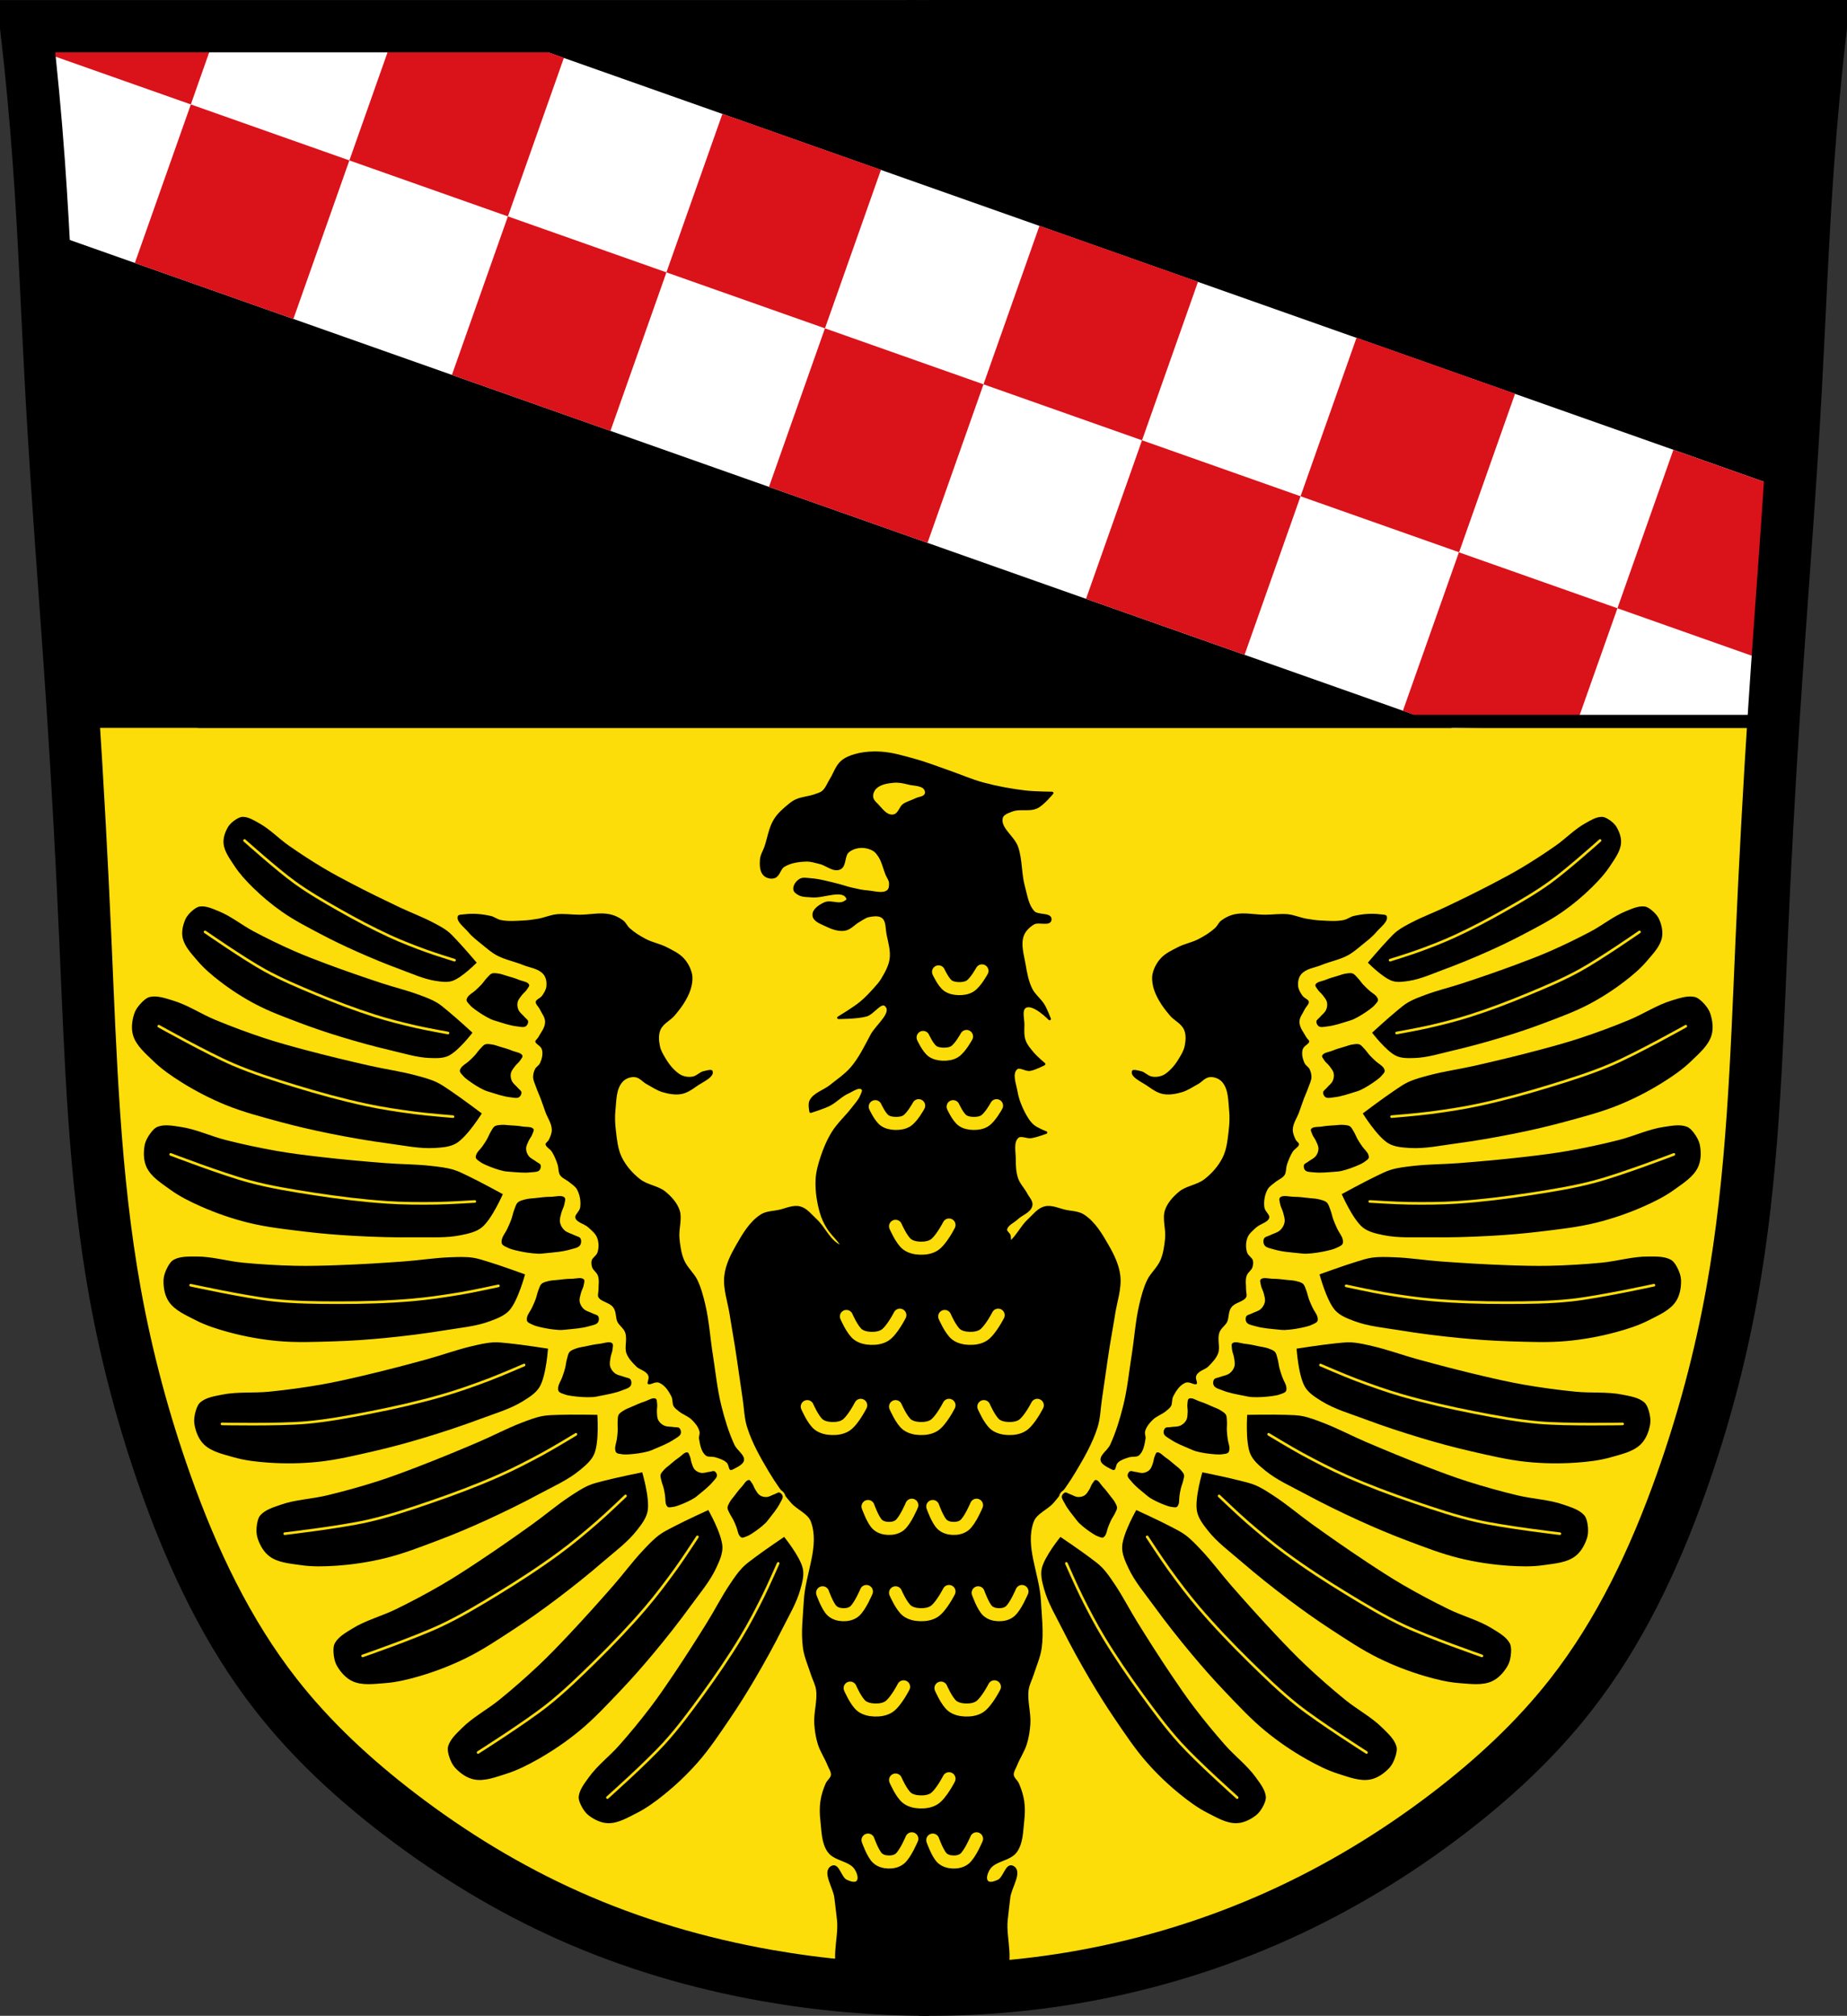 <?xml version="1.0" encoding="UTF-8" standalone="no"?>
<!-- Created with Inkscape (http://www.inkscape.org/) -->

<svg
   xmlns:dc="http://purl.org/dc/elements/1.1/"
   xmlns:cc="http://creativecommons.org/ns#"
   xmlns:rdf="http://www.w3.org/1999/02/22-rdf-syntax-ns#"
   xmlns:svg="http://www.w3.org/2000/svg"
   xmlns="http://www.w3.org/2000/svg"
   xmlns:sodipodi="http://sodipodi.sourceforge.net/DTD/sodipodi-0.dtd"
   xmlns:inkscape="http://www.inkscape.org/namespaces/inkscape"
   width="707.777"
   height="772.541"
   id="svg3179"
   version="1.1"
   inkscape:version="0.48.4 r9939"
   sodipodi:docname="Wappen Berngau.svg">
  <rect width="100%" height="100%" fill="#333333" stroke="none"/>
  <defs
     id="defs3181">
    <inkscape:path-effect
       is_visible="true"
       id="path-effect3875"
       effect="spiro" />
    <inkscape:path-effect
       is_visible="true"
       id="path-effect3875-7"
       effect="spiro" />
    <inkscape:path-effect
       is_visible="true"
       id="path-effect3904"
       effect="spiro" />
  </defs>
  <sodipodi:namedview
     id="base"
     pagecolor="#ffffff"
     bordercolor="#666666"
     borderopacity="1.0"
     inkscape:pageopacity="0.0"
     inkscape:pageshadow="2"
     inkscape:zoom="0.68345847"
     inkscape:cx="353.88833"
     inkscape:cy="386.27072"
     inkscape:document-units="px"
     inkscape:current-layer="layer1"
     showgrid="false"
     inkscape:window-width="1366"
     inkscape:window-height="745"
     inkscape:window-x="-8"
     inkscape:window-y="-8"
     inkscape:window-maximized="1"
     inkscape:snap-midpoints="false"
     inkscape:snap-smooth-nodes="false"
     inkscape:object-nodes="false"
     fit-margin-top="0"
     fit-margin-left="0"
     fit-margin-right="0"
     fit-margin-bottom="0" />
  <g
     inkscape:label="Ebene 1"
     inkscape:groupmode="layer"
     id="layer1"
     transform="translate(-19.785,-88.329)">
    <path
       style="fill:#fcdd09;stroke:#000000;stroke-width:1px;stroke-linecap:butt;stroke-linejoin:miter;stroke-opacity:1;fill-opacity:1"
       d="m 30.602,97.305 685.212,2.679 -13.396,255.866 -10.047,170.801 -18.085,111.188 -30.141,72.339 -46.217,57.603 -77.028,52.245 -83.726,27.462 -81.716,4.019 L 276.421,834.762 214.798,809.979 155.186,769.791 109.639,718.216 79.497,639.179 58.064,538.038 51.366,422.831 39.309,210.503 z"
       id="path3067"
       inkscape:connector-curvature="0" />
    <path
       style="fill:#000000;stroke:#000000;stroke-width:5;stroke-linecap:round;stroke-linejoin:round;stroke-miterlimit:4;stroke-opacity:1;stroke-dasharray:none;stroke-dashoffset:0"
       d="m 26.562,99.125 22.188,265.656 650.969,0 L 711,196.906 716.312,99.125 l -689.75,0 z"
       id="rect61491"
       inkscape:connector-curvature="0" />
    <path
       style="fill:#ffffff;fill-opacity:1;stroke:none"
       d="m 200.719,98.125 c 0.068,0.363 0.312,1.625 0.312,1.625 l -170.188,0.469 4.312,76.062 541.281,191.156 123.594,-2.656 0.625,16.906 0.5,-10.188 7.688,-93.906 L 200.719,98.125 z"
       id="rect61640"
       inkscape:connector-curvature="0" />
    <path
       style="fill:#da121a;stroke:none;fill-opacity:1"
       d="m 578.844,300 -21.469,60.75 10,3.531 56.938,0.344 15.281,-43.188 -60.75,-21.438 z"
       id="rect61503"
       inkscape:connector-curvature="0" />
    <rect
       style="fill:#da121a;stroke:none;fill-opacity:1"
       id="rect61503-4"
       width="64.421"
       height="64.421"
       x="-90.085"
       y="581.291"
       transform="matrix(0.333,-0.943,0.943,0.333,0,0)" />
    <rect
       style="fill:#da121a;stroke:none;fill-opacity:1"
       id="rect61503-1"
       width="64.421"
       height="64.421"
       x="-90.085"
       y="452.449"
       transform="matrix(0.333,-0.943,0.943,0.333,0,0)" />
    <rect
       style="fill:#da121a;stroke:none;fill-opacity:1"
       id="rect61503-4-4"
       width="64.421"
       height="64.421"
       x="-154.506"
       y="516.87"
       transform="matrix(0.333,-0.943,0.943,0.333,0,0)" />
    <rect
       style="fill:#da121a;stroke:none;fill-opacity:1"
       id="rect61503-3"
       width="64.421"
       height="64.421"
       x="-154.506"
       y="388.028"
       transform="matrix(0.333,-0.943,0.943,0.333,0,0)" />
    <rect
       style="fill:#da121a;stroke:none;fill-opacity:1"
       id="rect61503-4-9"
       width="64.421"
       height="64.421"
       x="-90.085"
       y="323.607"
       transform="matrix(0.333,-0.943,0.943,0.333,0,0)" />
    <rect
       style="fill:#da121a;stroke:none;fill-opacity:1"
       id="rect61503-8"
       width="64.421"
       height="64.421"
       x="-154.506"
       y="259.186"
       transform="matrix(0.333,-0.943,0.943,0.333,0,0)" />
    <rect
       style="fill:#da121a;stroke:none;fill-opacity:1"
       id="rect61503-4-8"
       width="64.421"
       height="64.421"
       x="-90.085"
       y="194.765"
       transform="matrix(0.333,-0.943,0.943,0.333,0,0)" />
    <path
       style="fill:#da121a;stroke:none;fill-opacity:1"
       d="m 36.219,95.406 -4.062,11.5 60.75,21.438 11.625,-32.938 -68.312,0 z"
       id="rect61503-1-0"
       inkscape:connector-curvature="0" />
    <rect
       style="fill:#da121a;stroke:none;fill-opacity:1"
       id="rect61503-4-4-8"
       width="64.421"
       height="64.421"
       x="-154.506"
       y="130.344"
       transform="matrix(0.333,-0.943,0.943,0.333,0,0)" />
    <path
       style="fill:#da121a;stroke:none;fill-opacity:1"
       d="m 661.031,260.719 -21.438,60.719 60.75,21.469 3.688,-10.438 2.594,-55.656 -45.594,-16.094 z"
       id="rect61503-4-83"
       inkscape:connector-curvature="0" />
    <g
       id="g3981"
       transform="translate(567.296,-150.161)">
      <path
         sodipodi:nodetypes="caaaaaaaaaaczc"
         inkscape:connector-curvature="0"
         inkscape:original-d="m -191.42975,1001.032 c 0,0 -41.56064,-1.48631 -61.89852,-5.40119 -26.09688,-5.02344 -52.02181,-12.2925 -76.32326,-23.04989 -22.97391,-10.16974 -44.70173,-23.47734 -64.64066,-38.76338 -17.41536,-13.35137 -34.21385,-28.15802 -47.35583,-45.73193 -18.22741,-24.37431 -31.24004,-52.56677 -42.27394,-80.93221 -9.13924,-23.49474 -15.16287,-48.23935 -19.48679,-73.07546 -7.7333,-44.41922 -8.24457,-89.80452 -11.36729,-134.78363 -2.06502,-29.74415 -3.05472,-59.55413 -4.8717,-89.31446 -2.44661,-40.07289 -5.67288,-80.09565 -8.11949,-120.16854 -1.81698,-29.76032 -2.66782,-59.58028 -4.8717,-89.31445 -1.28597,-17.34995 -4.8717,-51.96477 -4.8717,-51.96477 0,0 115.28816,-0.80646 172.13331,-1e-5 56.84516,0.80646 168.88552,1e-5 168.88552,1e-5"
         inkscape:path-effect="#path-effect3875"
         id="path3873"
         d="m -191.43,1001.032 c -20.737,-0 -41.474,-1.812 -61.899,-5.401 -26.241,-4.611 -51.999,-12.178 -76.323,-23.05 -22.989,-10.275 -44.635,-23.471 -64.641,-38.763 -17.481,-13.363 -33.795,-28.403 -47.356,-45.732 -18.84,-24.074 -32.032,-52.129 -42.274,-80.932 -8.456,-23.779 -15.006,-48.239 -19.487,-73.075 -8.012,-44.408 -9.374,-89.703 -11.367,-134.784 -1.317,-29.787 -2.918,-59.562 -4.872,-89.314 -2.63,-40.062 -5.899,-80.082 -8.119,-120.169 -1.649,-29.771 -2.719,-59.576 -4.872,-89.314 -1.256,-17.353 -2.88,-34.68 -4.872,-51.965 57.378,-1e-5 114.756,-1e-5 172.133,-1e-5 56.295,0 112.59,0 168.886,1e-5"
         style="fill:none;stroke:#000000;stroke-width:20;stroke-linecap:butt;stroke-linejoin:miter;stroke-miterlimit:4;stroke-opacity:1;stroke-dasharray:none" />
      <path
         sodipodi:nodetypes="caaaaaaaaaaczc"
         inkscape:connector-curvature="0"
         inkscape:original-d="m -195.28352,1000.9982 c 0,0 41.07969,-1.06561 61.16981,-4.91545 26.20997,-5.02257 52.145891,-12.67782 76.520647,-23.54336 22.947449,-10.22929 44.70173,-23.47734 64.6406602,-38.76338 17.4153598,-13.35137 34.2138498,-28.15802 47.3558298,-45.73193 18.22741,-24.37431 31.24004,-52.56677 42.27394,-80.93221 9.139243,-23.49474 15.162873,-48.23935 19.486793,-73.07546 7.7333,-44.41922 8.24457,-89.80452 11.36729,-134.78363 2.06502,-29.74415 3.05472,-59.55413 4.8717,-89.31446 2.44661,-40.07289 5.67288,-80.09565 8.11949,-120.16854 1.81698,-29.76032 2.66782,-59.58028 4.8717,-89.31445 1.28597,-17.34995 4.8717,-51.96477 4.8717,-51.96477 0,0 -115.288163,-0.80646 -172.133313,-10e-6 -56.84516,0.80646 -168.885517,10e-6 -168.885517,10e-6"
         inkscape:path-effect="#path-effect3875-7"
         id="path3873-1"
         d="m -195.284,1000.998 c 20.484,0.282 40.994,-1.366 61.17,-4.915 26.352,-4.636 52.138,-12.525 76.521,-23.543 22.944,-10.369 44.621,-23.494 64.641,-38.763 17.496,-13.345 33.8,-28.399 47.356,-45.732 18.831,-24.08 32.03,-52.131 42.274,-80.932 8.458,-23.778 15.007,-48.239 19.487,-73.075 8.01,-44.408 9.374,-89.703 11.367,-134.784 1.317,-29.787 2.918,-59.562 4.872,-89.314 2.63,-40.062 5.899,-80.082 8.119,-120.169 1.649,-29.771 2.719,-59.576 4.872,-89.314 1.256,-17.353 2.88,-34.68 4.872,-51.965 -57.378,-10e-6 -114.756,-10e-6 -172.133,-10e-6 -56.295,0 -112.59,0 -168.886,10e-6"
         style="fill:none;stroke:#000000;stroke-width:20;stroke-linecap:butt;stroke-linejoin:miter;stroke-miterlimit:4;stroke-opacity:1;stroke-dasharray:none" />
      <path
         inkscape:connector-curvature="0"
         inkscape:original-d="m -199.88512,248.50611 13.78881,0"
         inkscape:path-effect="#path-effect3904"
         id="path3902"
         d="m -199.885,248.506 13.789,0"
         style="fill:none;stroke:#000000;stroke-width:20;stroke-linecap:butt;stroke-linejoin:miter;stroke-miterlimit:4;stroke-opacity:1;stroke-dasharray:none" />
    </g>
    <path
       style="fill:none;stroke:#000000;stroke-width:5;stroke-linecap:round;stroke-linejoin:miter;stroke-miterlimit:4;stroke-opacity:1;stroke-dasharray:none"
       d="m 95.914,364.781 602.418,0"
       id="path61663"
       inkscape:connector-curvature="0" />
    <path
       style="fill:#000000;fill-opacity:1;stroke:#000000;stroke-width:1;stroke-linecap:round;stroke-linejoin:round;stroke-miterlimit:4;stroke-opacity:1;stroke-dasharray:none"
       d="m 354.75,376.812 c -2.453,0.029 -4.94,0.326 -7.281,1 -1.864,0.537 -3.761,1.279 -5.188,2.594 -1.9,1.75 -2.657,4.438 -4.031,6.625 -1.001,1.593 -1.64,3.519 -3.062,4.75 -0.854,0.739 -2.032,1.023 -3.094,1.406 -2.303,0.832 -4.852,0.922 -7.094,1.906 -0.942,0.413 -1.798,1.005 -2.594,1.656 -2.115,1.732 -4.266,3.571 -5.688,5.906 -1.906,3.132 -2.365,6.941 -3.562,10.406 -0.546,1.58 -1.547,3.051 -1.656,4.719 -0.127,1.929 -0.152,4.294 1.188,5.688 0.901,0.937 2.545,1.341 3.781,0.938 1.757,-0.573 1.994,-3.273 3.562,-4.25 2.549,-1.589 5.748,-2.037 8.75,-2.125 1.763,-0.052 3.5,0.541 5.219,0.938 2.554,0.59 5.173,3.204 7.562,2.125 2.154,-0.972 1.335,-4.762 3.062,-6.375 1.242,-1.16 3.056,-1.773 4.75,-1.906 1.774,-0.14 3.651,0.291 5.188,1.188 1.013,0.591 1.756,1.629 2.375,2.625 1.252,2.015 1.719,4.419 2.594,6.625 0.47,1.185 1.385,2.258 1.438,3.531 0.044,1.072 -0.085,2.443 -0.938,3.094 -2.008,1.532 -5.075,0.402 -7.594,0.219 -2.237,-0.163 -4.439,-0.682 -6.625,-1.188 -1.678,-0.389 -3.295,-1 -4.969,-1.406 -3.518,-0.853 -7.014,-1.881 -10.625,-2.125 -1.262,-0.085 -2.732,-0.438 -3.812,0.219 -1.179,0.717 -2.294,2.193 -2.125,3.562 0.109,0.886 1.111,1.47 1.906,1.875 1.352,0.688 2.993,0.549 4.5,0.719 4.635,0.522 12.3,-3.429 13.938,0.938 0.274,0.731 -0.94,1.345 -1.656,1.656 -2.172,0.942 -4.935,-0.722 -7.094,0.25 -1.882,0.847 -4.392,2.441 -4.25,4.5 0.139,2.015 2.902,2.899 4.719,3.781 2.186,1.061 4.726,2.04 7.125,1.656 2.097,-0.336 3.579,-2.285 5.438,-3.312 1.235,-0.683 2.395,-1.642 3.781,-1.906 1.789,-0.341 4.033,-0.658 5.438,0.5 1.772,1.461 1.447,4.375 1.906,6.625 0.636,3.115 1.595,6.289 1.156,9.438 -0.39,2.8 -1.864,5.385 -3.312,7.812 -0.776,1.301 -1.802,2.434 -2.812,3.562 -1.711,1.912 -3.485,3.811 -5.469,5.438 -2.639,2.163 -8.5,5.688 -8.5,5.688 0,0 7.228,0.003 10.656,-0.969 2.715,-0.769 5.551,-5.76 7.562,-3.781 2.993,2.943 -3.443,7.681 -5.438,11.375 -2.32,4.297 -4.438,8.805 -7.594,12.531 -2.35,2.774 -5.445,4.819 -8.281,7.094 -2.461,1.974 -6.152,2.866 -7.562,5.688 -0.6,1.199 0,4.031 0,4.031 0,0 4.847,-1.484 7.094,-2.625 2.536,-1.287 4.493,-3.568 7.094,-4.719 1.784,-0.789 4.254,-2.761 5.688,-1.438 0.705,0.651 -0.106,1.956 -0.469,2.844 -0.728,1.782 -2.149,3.216 -3.312,4.75 -2.405,3.17 -5.466,5.837 -7.562,9.219 -1.823,2.94 -3.2,6.183 -4.281,9.469 -0.933,2.836 -1.753,5.767 -1.875,8.75 -0.172,4.213 0.489,8.48 1.656,12.531 0.577,2.001 1.496,3.918 2.594,5.688 1.123,1.811 2.687,3.315 4.031,4.969 0.662,0.814 1.272,1.675 1.875,2.562 -0.438,-0.148 -0.853,-0.286 -1.281,-0.469 -4.208,-1.8 -5.996,-6.943 -9.375,-10.031 -1.877,-1.716 -3.566,-4.063 -6.031,-4.688 -0.329,-0.083 -0.637,-0.133 -0.969,-0.156 -2.324,-0.161 -4.738,1.016 -7.062,1.5 -2.251,0.468 -4.752,0.446 -6.688,1.688 -4.207,2.7 -6.86,7.349 -9.344,11.688 -2.017,3.523 -3.91,7.342 -4.375,11.375 -0.568,4.92 1.289,9.853 2.031,14.75 0.61,4.025 1.368,8.01 2,12.031 1.067,6.794 1.967,13.607 3,20.406 0.542,3.572 0.601,7.273 1.688,10.719 1.905,6.042 5.097,11.622 8.344,17.062 2.458,4.12 5.234,8.093 8.375,11.719 2.325,2.683 6.437,4.021 7.688,7.344 3.589,9.536 -2.115,20.294 -2.656,30.469 -0.32,6.016 -1.163,12.094 -0.344,18.062 0.475,3.461 1.946,6.701 3,10.031 0.639,2.018 1.746,3.934 2.031,6.031 0.587,4.316 -0.951,8.715 -0.688,13.062 0.157,2.599 0.572,5.201 1.344,7.688 0.873,2.812 2.607,5.292 3.688,8.031 0.518,1.312 1.498,2.598 1.344,4 -0.142,1.293 -1.506,2.154 -2.031,3.344 -0.941,2.13 -1.662,4.383 -2,6.688 -0.356,2.428 -0.275,4.937 0,7.375 0.449,3.979 0.389,8.439 2.688,11.719 2.361,3.37 8.171,3.213 10.375,6.688 0.904,1.425 1.816,3.805 0.656,5.031 -0.999,1.057 -3.023,0.264 -4.344,-0.344 -2.293,-1.055 -3.071,-6.441 -5.344,-5.344 -3.539,1.708 0.864,7.784 1.312,11.688 0.333,2.9 0.732,5.815 1.031,8.719 0.758,7.353 -3.207,16.816 2,22.062 6.975,7.027 19.387,10.931 30.188,9.844 10.805,1.093 23.209,-2.812 30.188,-9.844 5.207,-5.246 1.273,-14.71 2.031,-22.062 0.3,-2.904 0.667,-5.819 1,-8.719 0.448,-3.904 4.883,-9.98 1.344,-11.688 -2.273,-1.097 -3.082,4.289 -5.375,5.344 -1.321,0.608 -3.344,1.4 -4.344,0.344 -1.16,-1.226 -0.248,-3.606 0.656,-5.031 2.204,-3.475 8.014,-3.318 10.375,-6.688 2.298,-3.279 2.239,-7.739 2.688,-11.719 0.275,-2.438 0.356,-4.947 0,-7.375 -0.338,-2.304 -1.059,-4.557 -2,-6.688 -0.526,-1.19 -1.858,-2.051 -2,-3.344 -0.154,-1.402 0.795,-2.688 1.312,-4 1.081,-2.739 2.814,-5.219 3.688,-8.031 0.772,-2.487 1.186,-5.088 1.344,-7.688 0.263,-4.348 -1.244,-8.747 -0.656,-13.062 0.285,-2.097 1.361,-4.014 2,-6.031 1.054,-3.331 2.525,-6.57 3,-10.031 0.82,-5.968 0.007,-12.047 -0.312,-18.062 -0.541,-10.175 -6.277,-20.933 -2.688,-30.469 1.25,-3.322 5.363,-4.661 7.688,-7.344 3.141,-3.626 5.917,-7.599 8.375,-11.719 3.246,-5.44 6.47,-11.02 8.375,-17.062 1.086,-3.445 1.114,-7.147 1.656,-10.719 1.033,-6.799 1.933,-13.612 3,-20.406 0.632,-4.021 1.422,-8.006 2.031,-12.031 0.742,-4.897 2.567,-9.83 2,-14.75 -0.465,-4.033 -2.327,-7.852 -4.344,-11.375 -2.484,-4.339 -5.167,-8.988 -9.375,-11.688 -1.935,-1.242 -4.436,-1.219 -6.688,-1.688 -2.657,-0.553 -5.4,-2.01 -8.031,-1.344 -2.466,0.624 -4.154,2.972 -6.031,4.688 -2.785,2.545 -4.505,6.466 -7.375,8.781 -0.007,-0.852 -0.061,-1.688 -0.125,-2.5 -0.078,-0.985 -1.547,-1.616 -1.406,-2.594 0.286,-1.987 2.799,-2.894 4.25,-4.281 1.776,-1.697 4.934,-2.564 5.438,-4.969 0.318,-1.521 -1.159,-2.872 -1.875,-4.25 -1.06,-2.04 -2.812,-3.733 -3.562,-5.906 -0.83,-2.404 -0.955,-5.019 -0.938,-7.562 0.02,-2.866 -0.974,-6.649 1.188,-8.531 1.309,-1.139 3.47,0.245 5.188,0 1.952,-0.279 5.688,-1.656 5.688,-1.656 0,0 -3.559,-1.366 -4.969,-2.594 -1.535,-1.337 -2.623,-3.163 -3.562,-4.969 -1.313,-2.523 -2.364,-5.26 -2.844,-8.062 -0.506,-2.954 -2.213,-6.948 0,-8.969 1.286,-1.175 3.494,0.714 5.219,0.469 1.929,-0.274 5.438,-2.125 5.438,-2.125 0,0 -2.99,-2.539 -4.25,-4.031 -1.284,-1.521 -2.66,-3.088 -3.312,-4.969 -0.648,-1.869 -0.521,-3.929 -0.469,-5.906 0.063,-2.386 -1.177,-6.018 0.938,-7.125 3.063,-1.603 9.219,4.75 9.219,4.75 0,0 -1.362,-3.585 -2.344,-5.219 -1.333,-2.217 -3.597,-3.84 -4.75,-6.156 -1.458,-2.929 -2.053,-6.211 -2.594,-9.438 -0.614,-3.663 -1.938,-7.617 -0.719,-11.125 0.697,-2.005 2.417,-3.68 4.25,-4.75 1.884,-1.1 6.189,0.764 6.406,-1.406 0.232,-2.319 -4.797,-1.158 -6.406,-2.844 -2.397,-2.51 -2.852,-6.343 -3.781,-9.688 -1.372,-4.935 -0.957,-10.303 -2.594,-15.156 -1.364,-4.045 -6.912,-7.196 -5.906,-11.344 0.387,-1.595 2.47,-2.251 4,-2.844 2.965,-1.148 6.584,0.15 9.469,-1.188 2.431,-1.127 5.938,-5.438 5.938,-5.438 0,0 -6.815,-0.075 -10.188,-0.469 -5.5,-0.643 -10.964,-1.658 -16.312,-3.094 -4.361,-1.171 -8.514,-3.025 -12.781,-4.5 -4.408,-1.523 -8.754,-3.26 -13.25,-4.5 -4.354,-1.201 -8.74,-2.556 -13.25,-2.812 -0.811,-0.046 -1.62,-0.072 -2.438,-0.062 z"
       id="path72209"
       inkscape:connector-curvature="0" />
    <g
       id="g73202"
       transform="translate(678.16,34)"
       style="stroke-width:1;stroke-miterlimit:4;stroke-dasharray:none;stroke:#fcdd09;stroke-opacity:1">
      <path
         sodipodi:nodetypes="aaaaaaaaaacaaaaaaaaaaa"
         inkscape:connector-curvature="0"
         id="path71783-5"
         d="m -529.591,693.164 c 1.471,2.496 3.613,4.864 6.27,6.019 3.826,1.663 8.336,0.993 12.497,0.69 4.569,-0.332 9.072,-1.444 13.467,-2.734 6.084,-1.785 12.041,-4.091 17.732,-6.887 6.545,-3.216 12.625,-7.316 18.729,-11.305 5.396,-3.526 10.652,-7.271 15.801,-11.151 6.228,-4.692 12.337,-9.552 18.236,-14.652 4.441,-3.839 9.276,-7.372 12.9,-11.99 1.792,-2.283 3.711,-4.751 4.242,-7.605 0.958,-5.15 -2.209,-15.558 -2.209,-15.558 0,0 -10.088,2.031 -15.062,3.334 -2.027,0.531 -4.096,0.985 -6.015,1.825 -2.63,1.152 -5.035,2.775 -7.429,4.36 -4.918,3.256 -9.412,7.114 -14.206,10.551 -6.912,4.956 -13.886,9.829 -20.981,14.519 -4.558,3.013 -9.139,6.003 -13.864,8.747 -5.698,3.309 -11.524,6.405 -17.447,9.293 -5.453,2.659 -11.481,4.185 -16.635,7.385 -2.534,1.573 -5.399,3.132 -6.881,5.72 -0.645,1.127 -0.694,2.546 -0.631,3.843 0.093,1.928 0.505,3.934 1.486,5.596 z"
         style="fill:#000000;fill-opacity:1;stroke:#fcdd09;stroke-width:1;stroke-linecap:butt;stroke-linejoin:round;stroke-miterlimit:4;stroke-opacity:1;stroke-dasharray:none" />
      <path
         sodipodi:nodetypes="caaaac"
         inkscape:connector-curvature="0"
         id="path71785-8"
         d="m -519.417,688.937 c 0,0 20.152,-7.003 29.789,-11.531 7.592,-3.568 14.81,-7.903 21.972,-12.27 8.014,-4.885 15.901,-10.006 23.465,-15.563 5.068,-3.723 9.9,-7.764 14.651,-11.884 3.728,-3.232 10.859,-10.057 10.859,-10.057"
         style="fill:#000000;stroke:#fcdd09;stroke-width:1;stroke-linecap:round;stroke-linejoin:round;stroke-miterlimit:4;stroke-opacity:1;stroke-dasharray:none" />
      <g
         transform="translate(161.569,-75.451)"
         id="g71787"
         style="stroke-width:1;stroke-miterlimit:4;stroke-dasharray:none;stroke:#fcdd09;stroke-opacity:1">
        <path
           style="fill:#000000;fill-opacity:1;stroke:#fcdd09;stroke-width:1;stroke-linecap:butt;stroke-linejoin:round;stroke-miterlimit:4;stroke-opacity:1;stroke-dasharray:none"
           d="m -721.694,719.477 c 0.897,2.755 2.476,5.53 4.821,7.231 3.376,2.451 7.924,2.771 12.052,3.375 4.532,0.663 9.17,0.55 13.74,0.241 6.326,-0.428 12.641,-1.392 18.802,-2.893 7.085,-1.726 13.908,-4.415 20.73,-6.99 6.031,-2.277 11.972,-4.798 17.837,-7.472 7.095,-3.236 14.11,-6.661 20.971,-10.365 5.166,-2.789 10.649,-5.193 15.186,-8.919 2.243,-1.842 4.65,-3.837 5.785,-6.508 2.048,-4.821 1.205,-15.668 1.205,-15.668 0,0 -10.288,-0.197 -15.427,0 -2.094,0.08 -4.212,0.076 -6.267,0.482 -2.817,0.556 -5.515,1.621 -8.196,2.652 -5.506,2.116 -10.727,4.911 -16.15,7.231 -7.819,3.345 -15.682,6.596 -23.623,9.642 -5.102,1.957 -10.22,3.886 -15.427,5.544 -6.278,1.999 -12.636,3.764 -19.043,5.303 -5.899,1.417 -12.114,1.605 -17.837,3.616 -2.814,0.989 -5.948,1.891 -7.955,4.098 -0.873,0.961 -1.227,2.336 -1.446,3.616 -0.325,1.902 -0.357,3.95 0.241,5.785 z"
           id="path71783"
           inkscape:connector-curvature="0"
           sodipodi:nodetypes="aaaaaaaaaacaaaaaaaaaaa" />
        <path
           style="fill:none;stroke:#fcdd09;stroke-width:1;stroke-linecap:round;stroke-linejoin:miter;stroke-miterlimit:4;stroke-opacity:1;stroke-dasharray:none"
           d="m -710.847,717.548 c 0,0 21.19,-2.482 31.577,-4.821 8.184,-1.843 16.168,-4.516 24.105,-7.231 8.88,-3.038 17.688,-6.334 26.274,-10.124 5.753,-2.54 11.344,-5.441 16.873,-8.437 4.338,-2.35 12.775,-7.472 12.775,-7.472"
           id="path71785"
           inkscape:connector-curvature="0"
           sodipodi:nodetypes="caaaac" />
      </g>
      <g
         id="g71787-8"
         transform="matrix(0.991,0.136,-0.136,0.991,228.718,-14.39)"
         style="stroke-width:1;stroke-miterlimit:4;stroke-dasharray:none;stroke:#fcdd09;stroke-opacity:1">
        <path
           style="fill:#000000;fill-opacity:1;stroke:#fcdd09;stroke-width:1;stroke-linecap:butt;stroke-linejoin:round;stroke-miterlimit:4;stroke-opacity:1;stroke-dasharray:none"
           d="m -721.694,719.477 c 0.897,2.755 2.476,5.53 4.821,7.231 3.376,2.451 7.924,2.771 12.052,3.375 4.532,0.663 9.17,0.55 13.74,0.241 6.326,-0.428 12.641,-1.392 18.802,-2.893 7.085,-1.726 13.908,-4.415 20.73,-6.99 6.031,-2.277 11.972,-4.798 17.837,-7.472 7.095,-3.236 14.11,-6.661 20.971,-10.365 5.166,-2.789 10.649,-5.193 15.186,-8.919 2.243,-1.842 4.65,-3.837 5.785,-6.508 2.048,-4.821 1.205,-15.668 1.205,-15.668 0,0 -10.288,-0.197 -15.427,0 -2.094,0.08 -4.212,0.076 -6.267,0.482 -2.817,0.556 -5.515,1.621 -8.196,2.652 -5.506,2.116 -10.727,4.911 -16.15,7.231 -7.819,3.345 -15.682,6.596 -23.623,9.642 -5.102,1.957 -10.22,3.886 -15.427,5.544 -6.278,1.999 -12.636,3.764 -19.043,5.303 -5.899,1.417 -12.114,1.605 -17.837,3.616 -2.814,0.989 -5.948,1.891 -7.955,4.098 -0.873,0.961 -1.227,2.336 -1.446,3.616 -0.325,1.902 -0.357,3.95 0.241,5.785 z"
           id="path71783-1"
           inkscape:connector-curvature="0"
           sodipodi:nodetypes="aaaaaaaaaacaaaaaaaaaaa" />
        <path
           style="fill:none;stroke:#fcdd09;stroke-width:1;stroke-linecap:round;stroke-linejoin:miter;stroke-miterlimit:4;stroke-opacity:1;stroke-dasharray:none"
           d="m -710.847,717.548 c 0,0 21.19,-2.482 31.577,-4.821 8.184,-1.843 16.168,-4.516 24.105,-7.231 8.88,-3.038 17.688,-6.334 26.274,-10.124 5.753,-2.54 11.344,-5.441 16.873,-8.437 4.338,-2.35 12.775,-7.472 12.775,-7.472"
           id="path71785-9"
           inkscape:connector-curvature="0"
           sodipodi:nodetypes="caaaac" />
      </g>
      <g
         id="g71787-89"
         transform="matrix(0.946,0.325,-0.325,0.946,320.336,99.095)"
         style="stroke-width:1;stroke-miterlimit:4;stroke-dasharray:none;stroke:#fcdd09;stroke-opacity:1">
        <path
           style="fill:#000000;fill-opacity:1;stroke:#fcdd09;stroke-width:1;stroke-linecap:butt;stroke-linejoin:round;stroke-miterlimit:4;stroke-opacity:1;stroke-dasharray:none"
           d="m -721.694,719.477 c 0.897,2.755 2.476,5.53 4.821,7.231 3.376,2.451 7.924,2.771 12.052,3.375 4.532,0.663 9.17,0.55 13.74,0.241 6.326,-0.428 12.641,-1.392 18.802,-2.893 7.085,-1.726 13.908,-4.415 20.73,-6.99 6.031,-2.277 11.972,-4.798 17.837,-7.472 7.095,-3.236 14.11,-6.661 20.971,-10.365 5.166,-2.789 10.649,-5.193 15.186,-8.919 2.243,-1.842 4.65,-3.837 5.785,-6.508 2.048,-4.821 1.205,-15.668 1.205,-15.668 0,0 -10.288,-0.197 -15.427,0 -2.094,0.08 -4.212,0.076 -6.267,0.482 -2.817,0.556 -5.515,1.621 -8.196,2.652 -5.506,2.116 -10.727,4.911 -16.15,7.231 -7.819,3.345 -15.682,6.596 -23.623,9.642 -5.102,1.957 -10.22,3.886 -15.427,5.544 -6.278,1.999 -12.636,3.764 -19.043,5.303 -5.899,1.417 -12.114,1.605 -17.837,3.616 -2.814,0.989 -5.948,1.891 -7.955,4.098 -0.873,0.961 -1.227,2.336 -1.446,3.616 -0.325,1.902 -0.357,3.95 0.241,5.785 z"
           id="path71783-7"
           inkscape:connector-curvature="0"
           sodipodi:nodetypes="aaaaaaaaaacaaaaaaaaaaa" />
        <path
           style="fill:none;stroke:#fcdd09;stroke-width:1;stroke-linecap:round;stroke-linejoin:miter;stroke-miterlimit:4;stroke-opacity:1;stroke-dasharray:none"
           d="m -710.847,717.548 c 0,0 21.19,-2.482 31.577,-4.821 8.184,-1.843 16.168,-4.516 24.105,-7.231 8.88,-3.038 17.688,-6.334 26.274,-10.124 5.753,-2.54 11.344,-5.441 16.873,-8.437 4.338,-2.35 12.775,-7.472 12.775,-7.472"
           id="path71785-2"
           inkscape:connector-curvature="0"
           sodipodi:nodetypes="caaaac" />
      </g>
      <g
         id="g71787-2"
         transform="matrix(0.886,0.464,-0.464,0.886,369.776,190.821)"
         style="stroke-width:1;stroke-miterlimit:4;stroke-dasharray:none;stroke:#fcdd09;stroke-opacity:1">
        <path
           style="fill:#000000;fill-opacity:1;stroke:#fcdd09;stroke-width:1;stroke-linecap:butt;stroke-linejoin:round;stroke-miterlimit:4;stroke-opacity:1;stroke-dasharray:none"
           d="m -721.694,719.477 c 0.897,2.755 2.476,5.53 4.821,7.231 3.376,2.451 7.924,2.771 12.052,3.375 4.532,0.663 9.17,0.55 13.74,0.241 6.326,-0.428 12.641,-1.392 18.802,-2.893 7.085,-1.726 13.908,-4.415 20.73,-6.99 6.031,-2.277 11.972,-4.798 17.837,-7.472 7.095,-3.236 14.11,-6.661 20.971,-10.365 5.166,-2.789 10.649,-5.193 15.186,-8.919 2.243,-1.842 4.65,-3.837 5.785,-6.508 2.048,-4.821 1.205,-15.668 1.205,-15.668 0,0 -10.288,-0.197 -15.427,0 -2.094,0.08 -4.212,0.076 -6.267,0.482 -2.817,0.556 -5.515,1.621 -8.196,2.652 -5.506,2.116 -10.727,4.911 -16.15,7.231 -7.819,3.345 -15.682,6.596 -23.623,9.642 -5.102,1.957 -10.22,3.886 -15.427,5.544 -6.278,1.999 -12.636,3.764 -19.043,5.303 -5.899,1.417 -12.114,1.605 -17.837,3.616 -2.814,0.989 -5.948,1.891 -7.955,4.098 -0.873,0.961 -1.227,2.336 -1.446,3.616 -0.325,1.902 -0.357,3.95 0.241,5.785 z"
           id="path71783-8"
           inkscape:connector-curvature="0"
           sodipodi:nodetypes="aaaaaaaaaacaaaaaaaaaaa" />
        <path
           style="fill:none;stroke:#fcdd09;stroke-width:1;stroke-linecap:round;stroke-linejoin:miter;stroke-miterlimit:4;stroke-opacity:1;stroke-dasharray:none"
           d="m -710.847,717.548 c 0,0 21.19,-2.482 31.577,-4.821 8.184,-1.843 16.168,-4.516 24.105,-7.231 8.88,-3.038 17.688,-6.334 26.274,-10.124 5.753,-2.54 11.344,-5.441 16.873,-8.437 4.338,-2.35 12.775,-7.472 12.775,-7.472"
           id="path71785-28"
           inkscape:connector-curvature="0"
           sodipodi:nodetypes="caaaac" />
      </g>
      <g
         id="g71787-9"
         transform="matrix(0.81,0.587,-0.587,0.81,399.456,283.658)"
         style="stroke-width:1;stroke-miterlimit:4;stroke-dasharray:none;stroke:#fcdd09;stroke-opacity:1">
        <path
           style="fill:#000000;fill-opacity:1;stroke:#fcdd09;stroke-width:1;stroke-linecap:butt;stroke-linejoin:round;stroke-miterlimit:4;stroke-opacity:1;stroke-dasharray:none"
           d="m -721.694,719.477 c 0.897,2.755 2.476,5.53 4.821,7.231 3.376,2.451 7.924,2.771 12.052,3.375 4.532,0.663 9.17,0.55 13.74,0.241 6.326,-0.428 12.641,-1.392 18.802,-2.893 7.085,-1.726 13.908,-4.415 20.73,-6.99 6.031,-2.277 11.972,-4.798 17.837,-7.472 7.095,-3.236 14.11,-6.661 20.971,-10.365 5.166,-2.789 10.649,-5.193 15.186,-8.919 2.243,-1.842 4.65,-3.837 5.785,-6.508 2.048,-4.821 1.205,-15.668 1.205,-15.668 0,0 -10.288,-0.197 -15.427,0 -2.094,0.08 -4.212,0.076 -6.267,0.482 -2.817,0.556 -5.515,1.621 -8.196,2.652 -5.506,2.116 -10.727,4.911 -16.15,7.231 -7.819,3.345 -15.682,6.596 -23.623,9.642 -5.102,1.957 -10.22,3.886 -15.427,5.544 -6.278,1.999 -12.636,3.764 -19.043,5.303 -5.899,1.417 -12.114,1.605 -17.837,3.616 -2.814,0.989 -5.948,1.891 -7.955,4.098 -0.873,0.961 -1.227,2.336 -1.446,3.616 -0.325,1.902 -0.357,3.95 0.241,5.785 z"
           id="path71783-0"
           inkscape:connector-curvature="0"
           sodipodi:nodetypes="aaaaaaaaaacaaaaaaaaaaa" />
        <path
           style="fill:none;stroke:#fcdd09;stroke-width:1;stroke-linecap:round;stroke-linejoin:miter;stroke-miterlimit:4;stroke-opacity:1;stroke-dasharray:none"
           d="m -710.847,717.548 c 0,0 21.19,-2.482 31.577,-4.821 8.184,-1.843 16.168,-4.516 24.105,-7.231 8.88,-3.038 17.688,-6.334 26.274,-10.124 5.753,-2.54 11.344,-5.441 16.873,-8.437 4.338,-2.35 12.775,-7.472 12.775,-7.472"
           id="path71785-7"
           inkscape:connector-curvature="0"
           sodipodi:nodetypes="caaaac" />
      </g>
      <g
         id="g71787-6"
         transform="matrix(0.901,-0.433,0.433,0.901,-145.411,-228.363)"
         style="stroke-width:1;stroke-miterlimit:4;stroke-dasharray:none;stroke:#fcdd09;stroke-opacity:1">
        <path
           style="fill:#000000;fill-opacity:1;stroke:#fcdd09;stroke-width:1;stroke-linecap:butt;stroke-linejoin:round;stroke-miterlimit:4;stroke-opacity:1;stroke-dasharray:none"
           d="m -721.694,719.477 c 0.897,2.755 2.476,5.53 4.821,7.231 3.376,2.451 7.924,2.771 12.052,3.375 4.532,0.663 9.17,0.55 13.74,0.241 6.326,-0.428 12.641,-1.392 18.802,-2.893 7.085,-1.726 13.908,-4.415 20.73,-6.99 6.031,-2.277 11.972,-4.798 17.837,-7.472 7.095,-3.236 14.11,-6.661 20.971,-10.365 5.166,-2.789 10.649,-5.193 15.186,-8.919 2.243,-1.842 4.65,-3.837 5.785,-6.508 2.048,-4.821 1.205,-15.668 1.205,-15.668 0,0 -10.288,-0.197 -15.427,0 -2.094,0.08 -4.212,0.076 -6.267,0.482 -2.817,0.556 -5.515,1.621 -8.196,2.652 -5.506,2.116 -10.727,4.911 -16.15,7.231 -7.819,3.345 -15.682,6.596 -23.623,9.642 -5.102,1.957 -10.22,3.886 -15.427,5.544 -6.278,1.999 -12.636,3.764 -19.043,5.303 -5.899,1.417 -12.114,1.605 -17.837,3.616 -2.814,0.989 -5.948,1.891 -7.955,4.098 -0.873,0.961 -1.227,2.336 -1.446,3.616 -0.325,1.902 -0.357,3.95 0.241,5.785 z"
           id="path71783-12"
           inkscape:connector-curvature="0"
           sodipodi:nodetypes="aaaaaaaaaacaaaaaaaaaaa" />
        <path
           style="fill:none;stroke:#fcdd09;stroke-width:1;stroke-linecap:round;stroke-linejoin:miter;stroke-miterlimit:4;stroke-opacity:1;stroke-dasharray:none"
           d="m -710.847,717.548 c 0,0 21.19,-2.482 31.577,-4.821 8.184,-1.843 16.168,-4.516 24.105,-7.231 8.88,-3.038 17.688,-6.334 26.274,-10.124 5.753,-2.54 11.344,-5.441 16.873,-8.437 4.338,-2.35 12.775,-7.472 12.775,-7.472"
           id="path71785-4"
           inkscape:connector-curvature="0"
           sodipodi:nodetypes="caaaac" />
      </g>
      <g
         id="g71787-25"
         transform="matrix(0.771,-0.541,0.541,0.771,-265.746,-194.572)"
         style="stroke-width:1.062;stroke-miterlimit:4;stroke-dasharray:none;stroke:#fcdd09;stroke-opacity:1">
        <path
           style="fill:#000000;fill-opacity:1;stroke:#fcdd09;stroke-width:1.062;stroke-linecap:butt;stroke-linejoin:round;stroke-miterlimit:4;stroke-opacity:1;stroke-dasharray:none"
           d="m -721.694,719.477 c 0.897,2.755 2.476,5.53 4.821,7.231 3.376,2.451 7.924,2.771 12.052,3.375 4.532,0.663 9.17,0.55 13.74,0.241 6.326,-0.428 12.641,-1.392 18.802,-2.893 7.085,-1.726 13.908,-4.415 20.73,-6.99 6.031,-2.277 11.972,-4.798 17.837,-7.472 7.095,-3.236 14.11,-6.661 20.971,-10.365 5.166,-2.789 10.649,-5.193 15.186,-8.919 2.243,-1.842 4.65,-3.837 5.785,-6.508 2.048,-4.821 1.205,-15.668 1.205,-15.668 0,0 -10.288,-0.197 -15.427,0 -2.094,0.08 -4.212,0.076 -6.267,0.482 -2.817,0.556 -5.515,1.621 -8.196,2.652 -5.506,2.116 -10.727,4.911 -16.15,7.231 -7.819,3.345 -15.682,6.596 -23.623,9.642 -5.102,1.957 -10.22,3.886 -15.427,5.544 -6.278,1.999 -12.636,3.764 -19.043,5.303 -5.899,1.417 -12.114,1.605 -17.837,3.616 -2.814,0.989 -5.948,1.891 -7.955,4.098 -0.873,0.961 -1.227,2.336 -1.446,3.616 -0.325,1.902 -0.357,3.95 0.241,5.785 z"
           id="path71783-86"
           inkscape:connector-curvature="0"
           sodipodi:nodetypes="aaaaaaaaaacaaaaaaaaaaa" />
        <path
           style="fill:none;stroke:#fcdd09;stroke-width:1.062;stroke-linecap:round;stroke-linejoin:miter;stroke-miterlimit:4;stroke-opacity:1;stroke-dasharray:none"
           d="m -710.847,717.548 c 0,0 21.19,-2.482 31.577,-4.821 8.184,-1.843 16.168,-4.516 24.105,-7.231 8.88,-3.038 17.688,-6.334 26.274,-10.124 5.753,-2.54 11.344,-5.441 16.873,-8.437 4.338,-2.35 12.775,-7.472 12.775,-7.472"
           id="path71785-26"
           inkscape:connector-curvature="0"
           sodipodi:nodetypes="caaaac" />
      </g>
      <g
         id="g71787-5"
         transform="matrix(0.641,0.566,-0.566,0.641,281.989,353.861)"
         style="stroke-width:1.169;stroke-miterlimit:4;stroke-dasharray:none;stroke:#fcdd09;stroke-opacity:1">
        <path
           style="fill:#000000;fill-opacity:1;stroke:#fcdd09;stroke-width:1.169;stroke-linecap:butt;stroke-linejoin:round;stroke-miterlimit:4;stroke-opacity:1;stroke-dasharray:none"
           d="m -721.694,719.477 c 0.897,2.755 2.476,5.53 4.821,7.231 3.376,2.451 7.924,2.771 12.052,3.375 4.532,0.663 9.17,0.55 13.74,0.241 6.326,-0.428 12.641,-1.392 18.802,-2.893 7.085,-1.726 13.908,-4.415 20.73,-6.99 6.031,-2.277 11.972,-4.798 17.837,-7.472 7.095,-3.236 14.11,-6.661 20.971,-10.365 5.166,-2.789 10.649,-5.193 15.186,-8.919 2.243,-1.842 4.65,-3.837 5.785,-6.508 2.048,-4.821 1.205,-15.668 1.205,-15.668 0,0 -10.288,-0.197 -15.427,0 -2.094,0.08 -4.212,0.076 -6.267,0.482 -2.817,0.556 -5.515,1.621 -8.196,2.652 -5.506,2.116 -10.727,4.911 -16.15,7.231 -7.819,3.345 -15.682,6.596 -23.623,9.642 -5.102,1.957 -10.22,3.886 -15.427,5.544 -6.278,1.999 -12.636,3.764 -19.043,5.303 -5.899,1.417 -12.114,1.605 -17.837,3.616 -2.814,0.989 -5.948,1.891 -7.955,4.098 -0.873,0.961 -1.227,2.336 -1.446,3.616 -0.325,1.902 -0.357,3.95 0.241,5.785 z"
           id="path71783-3"
           inkscape:connector-curvature="0"
           sodipodi:nodetypes="aaaaaaaaaacaaaaaaaaaaa" />
        <path
           style="fill:none;stroke:#fcdd09;stroke-width:1.169;stroke-linecap:round;stroke-linejoin:miter;stroke-miterlimit:4;stroke-opacity:1;stroke-dasharray:none"
           d="m -710.847,717.548 c 0,0 21.19,-2.482 31.577,-4.821 8.184,-1.843 16.168,-4.516 24.105,-7.231 8.88,-3.038 17.688,-6.334 26.274,-10.124 5.753,-2.54 11.344,-5.441 16.873,-8.437 4.338,-2.35 12.775,-7.472 12.775,-7.472"
           id="path71785-92"
           inkscape:connector-curvature="0"
           sodipodi:nodetypes="caaaac" />
      </g>
      <path
         sodipodi:nodetypes="aaaaaaaaaacaaaaaaaaaaa"
         inkscape:connector-curvature="0"
         id="path71783-3-6"
         d="m -571.453,371.058 c -1.155,1.961 -1.966,4.334 -1.748,6.599 0.314,3.262 2.491,6.105 4.283,8.849 1.967,3.012 4.445,5.683 7.005,8.212 3.542,3.501 7.394,6.716 11.482,9.561 4.701,3.272 9.832,5.889 14.896,8.565 4.477,2.365 9.051,4.551 13.676,6.612 5.594,2.493 11.259,4.84 17.008,6.951 4.328,1.59 8.595,3.567 13.148,4.299 2.251,0.362 4.677,0.741 6.839,0.02 3.903,-1.302 9.848,-7.44 9.848,-7.44 0,0 -5.235,-6.158 -8.024,-9.079 -1.136,-1.19 -2.236,-2.439 -3.543,-3.438 -1.792,-1.369 -3.823,-2.403 -5.823,-3.444 -4.109,-2.14 -8.47,-3.759 -12.656,-5.744 -6.036,-2.862 -12.039,-5.799 -17.961,-8.888 -3.805,-1.985 -7.603,-3.994 -11.287,-6.196 -4.442,-2.655 -8.787,-5.479 -13.026,-8.449 -3.902,-2.735 -7.245,-6.295 -11.406,-8.617 -2.046,-1.142 -4.207,-2.517 -6.549,-2.55 -1.019,-0.014 -2.013,0.493 -2.88,1.029 -1.289,0.798 -2.51,1.845 -3.279,3.151 z"
         style="fill:#000000;fill-opacity:1;stroke:#fcdd09;stroke-width:1;stroke-linecap:butt;stroke-linejoin:round;stroke-miterlimit:4;stroke-opacity:1;stroke-dasharray:none" />
      <path
         sodipodi:nodetypes="caaaac"
         inkscape:connector-curvature="0"
         id="path71785-92-1"
         d="m -564.676,376.439 c 0,0 12.482,11.18 19.262,16.077 5.341,3.858 11.067,7.166 16.794,10.425 6.407,3.646 12.928,7.116 19.624,10.198 4.487,2.065 9.103,3.846 13.742,5.543 3.639,1.331 11.043,3.632 11.043,3.632"
         style="fill:none;stroke:#fcdd09;stroke-width:1;stroke-linecap:round;stroke-linejoin:miter;stroke-miterlimit:4;stroke-opacity:1;stroke-dasharray:none" />
      <path
         sodipodi:nodetypes="aaaaaaaaaaaaaaaaaaaaaaa"
         inkscape:connector-curvature="0"
         id="path71916"
         d="m -456.92,559.157 c 0.275,-1.422 1.34,-2.572 1.953,-3.886 0.481,-1.033 0.959,-2.069 1.352,-3.139 0.413,-1.125 0.605,-2.325 1.051,-3.437 0.373,-0.931 0.617,-2.005 1.352,-2.69 0.753,-0.702 1.857,-0.928 2.854,-1.196 1.121,-0.302 2.3,-0.326 3.455,-0.448 1.798,-0.191 3.599,-0.45 5.407,-0.448 1.759,0.002 4.068,-0.841 5.257,0.448 0.609,0.661 0.151,1.806 0,2.69 -0.178,1.041 -0.8,1.964 -1.051,2.989 -0.252,1.027 -0.646,2.1 -0.451,3.139 0.169,0.899 0.686,1.761 1.352,2.391 0.892,0.845 2.217,1.069 3.304,1.644 0.812,0.429 1.96,0.544 2.403,1.345 0.459,0.83 0.385,2.056 -0.15,2.84 -0.743,1.088 -2.338,1.269 -3.605,1.644 -2.911,0.862 -5.991,1.026 -9.012,1.345 -0.798,0.084 -1.601,0.184 -2.403,0.149 -2.681,-0.117 -5.351,-0.572 -7.961,-1.196 -0.924,-0.221 -1.85,-0.481 -2.704,-0.897 -0.811,-0.395 -1.794,-0.721 -2.253,-1.495 -0.306,-0.517 -0.264,-1.204 -0.15,-1.793 z"
         style="fill:#000000;fill-opacity:1;stroke:#fcdd09;stroke-width:1;stroke-linecap:round;stroke-linejoin:round;stroke-miterlimit:4;stroke-opacity:1;stroke-dasharray:none" />
      <path
         sodipodi:nodetypes="aaaaaaaaaaaaaaaaaaaaaaa"
         inkscape:connector-curvature="0"
         id="path71916-8"
         d="m -466.583,529.351 c 0.303,-1.573 1.475,-2.844 2.149,-4.297 0.53,-1.142 1.056,-2.289 1.488,-3.471 0.454,-1.244 0.666,-2.571 1.157,-3.801 0.411,-1.03 0.678,-2.217 1.488,-2.975 0.829,-0.777 2.044,-1.026 3.14,-1.322 1.234,-0.334 2.531,-0.36 3.801,-0.496 1.979,-0.211 3.96,-0.498 5.95,-0.496 1.935,0.002 4.476,-0.93 5.785,0.496 0.671,0.731 0.166,1.997 0,2.975 -0.196,1.151 -0.88,2.171 -1.157,3.306 -0.277,1.135 -0.711,2.322 -0.496,3.471 0.186,0.994 0.755,1.947 1.488,2.644 0.981,0.935 2.439,1.183 3.636,1.818 0.893,0.474 2.157,0.601 2.644,1.488 0.505,0.918 0.424,2.273 -0.165,3.14 -0.817,1.203 -2.573,1.403 -3.967,1.818 -3.204,0.954 -6.593,1.135 -9.917,1.488 -0.878,0.093 -1.762,0.204 -2.644,0.165 -2.95,-0.129 -5.889,-0.632 -8.76,-1.322 -1.016,-0.244 -2.036,-0.532 -2.975,-0.992 -0.892,-0.436 -1.975,-0.797 -2.479,-1.653 -0.337,-0.571 -0.291,-1.332 -0.165,-1.983 z"
         style="fill:#000000;fill-opacity:1;stroke:#fcdd09;stroke-width:1;stroke-linecap:round;stroke-linejoin:round;stroke-miterlimit:4;stroke-opacity:1;stroke-dasharray:none" />
      <path
         sodipodi:nodetypes="aaaaaaaaaaaaaaaaaaaaaaa"
         inkscape:connector-curvature="0"
         id="path71916-2"
         d="m -444.983,586.054 c 0.139,-1.473 1.107,-2.747 1.599,-4.143 0.387,-1.097 0.77,-2.198 1.063,-3.324 0.308,-1.184 0.385,-2.424 0.729,-3.599 0.287,-0.984 0.428,-2.099 1.107,-2.868 0.696,-0.788 1.794,-1.125 2.78,-1.495 1.108,-0.416 2.303,-0.556 3.463,-0.794 1.807,-0.37 3.609,-0.81 5.446,-0.985 1.786,-0.17 4.047,-1.253 5.382,-0.058 0.684,0.612 0.331,1.822 0.265,2.736 -0.078,1.076 -0.619,2.075 -0.773,3.143 -0.154,1.069 -0.449,2.199 -0.148,3.236 0.261,0.898 0.87,1.723 1.608,2.3 0.989,0.772 2.356,0.871 3.517,1.349 0.867,0.357 2.044,0.361 2.573,1.133 0.548,0.8 0.594,2.053 0.127,2.902 -0.647,1.179 -2.249,1.519 -3.498,2.024 -2.871,1.162 -5.982,1.63 -9.018,2.249 -0.802,0.164 -1.608,0.344 -2.425,0.387 -2.734,0.144 -5.49,-0.058 -8.201,-0.438 -0.96,-0.134 -1.926,-0.309 -2.834,-0.648 -0.862,-0.322 -1.893,-0.558 -2.435,-1.3 -0.362,-0.495 -0.387,-1.199 -0.329,-1.809 z"
         style="fill:#000000;fill-opacity:1;stroke:#fcdd09;stroke-width:1;stroke-linecap:round;stroke-linejoin:round;stroke-miterlimit:4;stroke-opacity:1;stroke-dasharray:none" />
      <path
         sodipodi:nodetypes="aaaaaaaaaaaaaaaaaaaaaaa"
         inkscape:connector-curvature="0"
         id="path71916-1"
         d="m -423.139,609.846 c -0.159,-1.37 0.477,-2.717 0.655,-4.084 0.14,-1.075 0.276,-2.152 0.325,-3.235 0.051,-1.139 -0.118,-2.283 -0.034,-3.421 0.071,-0.952 -0.017,-1.996 0.454,-2.828 0.481,-0.852 1.418,-1.371 2.244,-1.898 0.93,-0.593 1.992,-0.95 3.004,-1.39 1.576,-0.685 3.134,-1.433 4.774,-1.946 1.595,-0.499 3.447,-1.921 4.895,-1.089 0.742,0.426 0.655,1.597 0.772,2.443 0.138,0.996 -0.162,2.011 -0.095,3.013 0.067,1.004 0.017,2.091 0.492,2.978 0.412,0.768 1.128,1.403 1.912,1.787 1.051,0.514 2.317,0.34 3.468,0.552 0.859,0.158 1.933,-0.064 2.565,0.537 0.655,0.623 0.939,1.757 0.679,2.621 -0.361,1.199 -1.756,1.817 -2.797,2.519 -2.392,1.612 -5.138,2.637 -7.785,3.786 -0.7,0.304 -1.399,0.623 -2.136,0.82 -2.464,0.657 -5.016,1.004 -7.561,1.18 -0.901,0.062 -1.816,0.089 -2.709,-0.045 -0.848,-0.128 -1.834,-0.144 -2.472,-0.716 -0.426,-0.382 -0.585,-1.018 -0.651,-1.586 z"
         style="fill:#000000;fill-opacity:1;stroke:#fcdd09;stroke-width:1;stroke-linecap:round;stroke-linejoin:round;stroke-miterlimit:4;stroke-opacity:1;stroke-dasharray:none" />
      <path
         sodipodi:nodetypes="aaaaaaaaaaaaaaaaaaaaaaa"
         inkscape:connector-curvature="0"
         id="path71916-1-1"
         d="m -403.559,631.167 c -0.47,-1.11 -0.269,-2.397 -0.456,-3.589 -0.147,-0.936 -0.299,-1.874 -0.524,-2.795 -0.237,-0.969 -0.661,-1.887 -0.87,-2.863 -0.175,-0.816 -0.505,-1.671 -0.316,-2.484 0.194,-0.833 0.851,-1.499 1.414,-2.144 0.634,-0.726 1.436,-1.287 2.176,-1.904 1.152,-0.962 2.274,-1.972 3.523,-2.805 1.215,-0.81 2.417,-2.459 3.836,-2.116 0.727,0.176 0.943,1.179 1.249,1.861 0.36,0.802 0.359,1.727 0.662,2.553 0.303,0.826 0.529,1.751 1.146,2.379 0.534,0.544 1.291,0.901 2.043,1.03 1.008,0.173 2.026,-0.283 3.044,-0.388 0.759,-0.078 1.605,-0.528 2.283,-0.179 0.702,0.363 1.22,1.244 1.215,2.033 -0.007,1.095 -1.024,1.956 -1.725,2.801 -1.609,1.94 -3.658,3.475 -5.595,5.089 -0.512,0.427 -1.02,0.866 -1.589,1.212 -1.904,1.157 -3.958,2.074 -6.049,2.847 -0.74,0.274 -1.5,0.521 -2.282,0.627 -0.743,0.101 -1.573,0.329 -2.249,0.006 -0.451,-0.216 -0.741,-0.711 -0.936,-1.171 z"
         style="fill:#000000;fill-opacity:1;stroke:#fcdd09;stroke-width:1;stroke-linecap:round;stroke-linejoin:round;stroke-miterlimit:4;stroke-opacity:1;stroke-dasharray:none" />
      <path
         sodipodi:nodetypes="aaaaaaaaaaaaaaaaaaaaaaa"
         inkscape:connector-curvature="0"
         id="path71916-1-1-9"
         d="m -375.418,643.133 c -0.701,-0.981 -0.785,-2.281 -1.227,-3.403 -0.347,-0.882 -0.699,-1.764 -1.12,-2.613 -0.442,-0.894 -1.056,-1.698 -1.472,-2.605 -0.348,-0.759 -0.857,-1.521 -0.849,-2.356 0.008,-0.855 0.505,-1.648 0.914,-2.4 0.46,-0.846 1.122,-1.568 1.709,-2.332 0.915,-1.19 1.79,-2.42 2.828,-3.505 1.009,-1.055 1.824,-2.926 3.283,-2.9 0.748,0.013 1.177,0.946 1.624,1.544 0.526,0.704 0.727,1.608 1.202,2.347 0.475,0.741 0.897,1.593 1.636,2.072 0.64,0.414 1.456,0.598 2.218,0.561 1.021,-0.051 1.916,-0.718 2.886,-1.041 0.724,-0.241 1.452,-0.865 2.189,-0.671 0.764,0.201 1.462,0.949 1.628,1.72 0.232,1.07 -0.574,2.132 -1.074,3.109 -1.148,2.244 -2.814,4.188 -4.353,6.185 -0.407,0.528 -0.806,1.068 -1.287,1.529 -1.607,1.543 -3.412,2.886 -5.284,4.095 -0.663,0.428 -1.351,0.835 -2.091,1.109 -0.703,0.261 -1.464,0.664 -2.193,0.495 -0.487,-0.113 -0.878,-0.533 -1.169,-0.939 z"
         style="fill:#000000;fill-opacity:1;stroke:#fcdd09;stroke-width:1;stroke-linecap:round;stroke-linejoin:round;stroke-miterlimit:4;stroke-opacity:1;stroke-dasharray:none" />
      <path
         sodipodi:nodetypes="aaaaaaaaaaaaaaaaaaaaaaa"
         inkscape:connector-curvature="0"
         id="path71916-1-1-7"
         d="m -476.337,496.621 c 0.475,-1.252 1.62,-2.128 2.382,-3.226 0.599,-0.863 1.196,-1.731 1.72,-2.642 0.552,-0.959 0.917,-2.021 1.497,-2.963 0.485,-0.788 0.876,-1.727 1.649,-2.233 0.792,-0.518 1.824,-0.546 2.767,-0.629 1.06,-0.094 2.128,0.074 3.19,0.148 1.654,0.116 3.32,0.17 4.953,0.463 1.587,0.285 3.806,-0.11 4.674,1.256 0.445,0.7 -0.151,1.67 -0.428,2.451 -0.326,0.92 -1.035,1.66 -1.425,2.554 -0.391,0.895 -0.918,1.809 -0.907,2.787 0.01,0.846 0.339,1.715 0.839,2.397 0.67,0.914 1.831,1.332 2.721,2.031 0.664,0.522 1.683,0.812 1.955,1.613 0.282,0.831 0.02,1.935 -0.588,2.563 -0.843,0.872 -2.313,0.779 -3.516,0.917 -2.765,0.316 -5.572,-0.031 -8.349,-0.227 -0.734,-0.052 -1.475,-0.09 -2.193,-0.251 -2.402,-0.539 -4.74,-1.384 -6.996,-2.373 -0.799,-0.35 -1.594,-0.737 -2.298,-1.253 -0.669,-0.49 -1.505,-0.946 -1.796,-1.725 -0.194,-0.52 -0.047,-1.14 0.15,-1.659 z"
         style="fill:#000000;fill-opacity:1;stroke:#fcdd09;stroke-width:1;stroke-linecap:round;stroke-linejoin:round;stroke-miterlimit:4;stroke-opacity:1;stroke-dasharray:none" />
      <path
         sodipodi:nodetypes="aaaaaaaaaaaaaaaaaaaaaaa"
         inkscape:connector-curvature="0"
         id="path71916-1-1-7-6"
         d="m -482.138,463.314 c 0.739,-1.116 2.049,-1.719 3.034,-2.622 0.774,-0.71 1.548,-1.425 2.26,-2.198 0.75,-0.813 1.34,-1.769 2.113,-2.56 0.647,-0.662 1.235,-1.492 2.1,-1.815 0.887,-0.331 1.9,-0.13 2.837,-0.004 1.055,0.142 2.059,0.541 3.079,0.848 1.588,0.477 3.201,0.897 4.729,1.543 1.486,0.628 3.737,0.731 4.282,2.255 0.28,0.781 -0.516,1.596 -0.958,2.297 -0.521,0.825 -1.375,1.391 -1.953,2.177 -0.578,0.787 -1.294,1.563 -1.499,2.519 -0.177,0.828 -0.047,1.748 0.291,2.523 0.453,1.039 1.492,1.703 2.207,2.581 0.533,0.655 1.463,1.163 1.552,2.004 0.092,0.873 -0.407,1.892 -1.138,2.371 -1.015,0.665 -2.427,0.25 -3.632,0.12 -2.767,-0.301 -5.428,-1.258 -8.094,-2.062 -0.704,-0.212 -1.419,-0.413 -2.084,-0.728 -2.224,-1.055 -4.318,-2.394 -6.301,-3.856 -0.702,-0.517 -1.392,-1.07 -1.965,-1.729 -0.545,-0.626 -1.259,-1.255 -1.371,-2.079 -0.075,-0.55 0.206,-1.122 0.512,-1.585 z"
         style="fill:#000000;fill-opacity:1;stroke:#fcdd09;stroke-width:1;stroke-linecap:round;stroke-linejoin:round;stroke-miterlimit:4;stroke-opacity:1;stroke-dasharray:none" />
      <path
         sodipodi:nodetypes="aaaaaaaaaaaaaaaaaaaaaaa"
         inkscape:connector-curvature="0"
         id="path71916-1-1-7-6-2"
         d="m -479.567,436.146 c 0.739,-1.116 2.049,-1.719 3.034,-2.622 0.774,-0.71 1.548,-1.425 2.26,-2.198 0.75,-0.813 1.34,-1.769 2.113,-2.56 0.647,-0.662 1.235,-1.492 2.1,-1.815 0.887,-0.331 1.9,-0.13 2.837,-0.004 1.055,0.142 2.059,0.541 3.079,0.848 1.588,0.477 3.201,0.897 4.729,1.543 1.486,0.628 3.737,0.731 4.282,2.255 0.28,0.781 -0.516,1.596 -0.958,2.297 -0.521,0.825 -1.375,1.391 -1.953,2.177 -0.578,0.787 -1.294,1.563 -1.499,2.519 -0.177,0.828 -0.047,1.748 0.291,2.523 0.453,1.039 1.492,1.703 2.207,2.581 0.533,0.655 1.463,1.163 1.552,2.004 0.092,0.873 -0.407,1.892 -1.138,2.371 -1.015,0.665 -2.427,0.25 -3.632,0.12 -2.767,-0.301 -5.428,-1.258 -8.094,-2.062 -0.704,-0.212 -1.419,-0.413 -2.084,-0.728 -2.224,-1.055 -4.318,-2.394 -6.301,-3.856 -0.702,-0.517 -1.392,-1.07 -1.965,-1.729 -0.545,-0.626 -1.259,-1.255 -1.371,-2.079 -0.075,-0.55 0.206,-1.122 0.512,-1.585 z"
         style="fill:#000000;fill-opacity:1;stroke:#fcdd09;stroke-width:1;stroke-linecap:round;stroke-linejoin:round;stroke-miterlimit:4;stroke-opacity:1;stroke-dasharray:none" />
      <path
         sodipodi:nodetypes="aaaaaaaaaaaaaaaaaaaaaaaaaaaaaaaaaaaaaaaaaaaaaaaaaaaaaaaaaaaaaaaaaaaaaaaaaaaaaaaaaaaaaaaaaaaaaaaaaaaaaaa"
         inkscape:connector-curvature="0"
         id="path72029"
         d="m -372.778,614.033 c 0.359,-2.419 -2.732,-4.083 -3.75,-6.306 -2.168,-4.738 -3.687,-9.772 -4.943,-14.829 -1.583,-6.373 -2.21,-12.946 -3.238,-19.431 -1.017,-6.412 -1.416,-12.939 -2.898,-19.26 -0.762,-3.254 -1.616,-6.535 -3.068,-9.545 -1.335,-2.768 -3.92,-4.838 -5.113,-7.67 -1.06,-2.516 -1.419,-5.296 -1.704,-8.011 -0.386,-3.673 1.187,-7.582 0,-11.079 -0.99,-2.916 -3.243,-5.377 -5.625,-7.329 -2.791,-2.287 -6.879,-2.542 -9.715,-4.772 -2.791,-2.194 -5.255,-4.994 -6.818,-8.181 -1.511,-3.082 -1.806,-6.648 -2.216,-10.056 -0.305,-2.539 -0.445,-5.128 -0.17,-7.67 0.389,-3.603 0.184,-7.828 2.557,-10.568 1.002,-1.156 2.736,-1.827 4.261,-1.704 1.651,0.132 2.809,1.76 4.261,2.557 2.116,1.162 4.156,2.576 6.477,3.238 2.359,0.674 4.918,1.134 7.329,0.682 2.123,-0.398 4.051,-1.623 5.795,-2.898 2.498,-1.825 7.62,-3.773 6.477,-6.647 -0.504,-1.268 -2.756,-0.456 -4.091,-0.17 -1.491,0.319 -2.592,1.766 -4.091,2.045 -1.178,0.22 -2.46,0.087 -3.579,-0.341 -1.253,-0.479 -2.286,-1.442 -3.238,-2.386 -1.21,-1.2 -2.195,-2.627 -3.068,-4.091 -0.834,-1.397 -1.719,-2.838 -2.045,-4.432 -0.399,-1.949 -0.617,-4.139 0.17,-5.966 0.986,-2.287 3.669,-3.388 5.284,-5.284 1.636,-1.921 3.209,-3.929 4.432,-6.136 0.951,-1.717 1.806,-3.535 2.216,-5.454 0.344,-1.612 0.539,-3.336 0.17,-4.943 -0.517,-2.254 -1.679,-4.428 -3.238,-6.136 -1.828,-2.002 -4.407,-3.193 -6.818,-4.432 -2.496,-1.283 -5.352,-1.771 -7.841,-3.068 -2.18,-1.136 -4.312,-2.442 -6.136,-4.091 -0.928,-0.839 -1.398,-2.13 -2.386,-2.898 -1.586,-1.231 -3.491,-2.134 -5.454,-2.557 -3.833,-0.825 -7.84,0.18 -11.761,0.17 -2.955,-0.007 -5.926,-0.495 -8.863,-0.17 -2.383,0.263 -4.629,1.275 -6.988,1.704 -1.858,0.338 -3.738,0.587 -5.625,0.682 -2.838,0.143 -5.74,0.406 -8.522,-0.17 -1.322,-0.274 -2.434,-1.229 -3.75,-1.534 -3.329,-0.77 -6.838,-1.117 -10.227,-0.682 -1.069,0.137 -2.7,0.01 -3.068,1.023 -0.889,2.445 2.427,4.647 4.091,6.647 1.518,1.824 3.445,3.272 5.284,4.772 1.858,1.516 3.683,3.127 5.795,4.261 3.199,1.718 6.867,2.373 10.227,3.75 2.541,1.042 5.742,1.299 7.5,3.409 0.9,1.08 1.148,2.691 1.023,4.091 -0.111,1.241 -0.826,2.383 -1.534,3.409 -0.685,0.992 -2.364,1.367 -2.557,2.557 -0.203,1.254 1.173,2.255 1.704,3.409 0.671,1.457 1.896,2.828 1.875,4.432 -0.027,2.059 -1.575,3.814 -2.557,5.625 -0.353,0.651 -1.231,1.135 -1.193,1.875 0.07,1.374 2.199,1.91 2.557,3.238 0.418,1.552 -0.024,3.307 -0.682,4.772 -0.396,0.883 -1.434,1.355 -1.875,2.216 -0.534,1.042 -0.875,2.238 -0.852,3.409 0.028,1.42 0.73,2.748 1.193,4.091 0.499,1.446 1.164,2.83 1.704,4.261 0.66,1.749 1.239,3.526 1.875,5.284 0.782,2.164 2.3,4.178 2.386,6.477 0.046,1.24 -0.502,2.453 -1.023,3.579 -0.344,0.744 -1.396,1.227 -1.364,2.045 0.055,1.374 1.846,2.061 2.557,3.238 0.868,1.437 1.506,3.012 2.045,4.602 0.469,1.383 0.229,3.035 1.023,4.261 0.858,1.326 2.547,1.873 3.75,2.898 0.949,0.808 2.13,1.463 2.727,2.557 1.052,1.927 1.448,4.296 1.193,6.477 -0.18,1.541 -2.257,2.757 -1.875,4.261 0.548,2.159 3.67,2.555 5.284,4.091 1.139,1.083 2.499,2.115 3.068,3.579 0.638,1.643 0.686,3.599 0.17,5.284 -0.369,1.206 -1.861,1.857 -2.216,3.068 -0.288,0.983 -0.159,2.098 0.17,3.068 0.421,1.238 1.808,1.996 2.216,3.238 0.531,1.621 0.142,3.408 0.17,5.113 0.017,1.023 -0.47,2.16 0,3.068 1.088,2.099 4.431,2.16 5.795,4.091 1.09,1.542 0.703,3.758 1.534,5.454 0.715,1.459 2.34,2.394 2.898,3.92 0.918,2.513 -0.409,5.498 0.511,8.011 0.754,2.059 2.364,3.739 3.92,5.284 1.298,1.289 3.603,1.607 4.432,3.238 0.514,1.013 -0.834,2.637 0,3.409 1.087,1.007 3.057,-0.893 4.432,-0.341 2.054,0.824 3.415,2.977 4.432,4.943 0.589,1.139 0.233,2.628 0.852,3.75 0.505,0.914 1.405,1.557 2.216,2.216 1.528,1.243 3.545,1.851 4.943,3.238 1.163,1.154 2.301,2.508 2.727,4.091 0.237,0.88 -0.315,1.828 -0.17,2.727 0.388,2.417 0.852,5.245 2.727,6.818 1.067,0.895 2.771,0.406 4.091,0.852 1.372,0.464 2.875,0.872 3.92,1.875 0.788,0.757 0.536,2.452 1.534,2.898 0.642,0.286 1.426,-0.179 2.045,-0.511 1.559,-0.837 3.661,-1.829 3.92,-3.579 z"
         style="fill:#000000;fill-opacity:1;stroke:#fcdd09;stroke-width:1;stroke-linecap:butt;stroke-linejoin:round;stroke-miterlimit:4;stroke-opacity:1;stroke-dasharray:none" />
    </g>
    <path
       style="fill:#000000;fill-opacity:1;stroke:#fcdd09;stroke-width:1;stroke-linecap:butt;stroke-linejoin:round;stroke-miterlimit:4;stroke-opacity:1;stroke-dasharray:none"
       d="m 597.846,727.164 c -1.471,2.496 -3.613,4.864 -6.27,6.019 -3.826,1.663 -8.336,0.993 -12.497,0.69 -4.569,-0.332 -9.072,-1.444 -13.467,-2.734 -6.084,-1.785 -12.041,-4.091 -17.732,-6.887 -6.545,-3.216 -12.625,-7.316 -18.729,-11.305 -5.396,-3.526 -10.652,-7.271 -15.801,-11.151 -6.228,-4.692 -12.337,-9.552 -18.236,-14.652 -4.441,-3.839 -9.276,-7.372 -12.9,-11.99 -1.792,-2.283 -3.711,-4.751 -4.242,-7.605 -0.958,-5.15 2.209,-15.558 2.209,-15.558 0,0 10.088,2.031 15.062,3.334 2.027,0.531 4.096,0.985 6.015,1.825 2.63,1.152 5.035,2.775 7.429,4.36 4.918,3.256 9.412,7.114 14.206,10.551 6.912,4.956 13.886,9.829 20.981,14.519 4.558,3.013 9.139,6.003 13.864,8.747 5.698,3.309 11.524,6.405 17.447,9.293 5.453,2.659 11.481,4.185 16.635,7.385 2.534,1.573 5.399,3.132 6.881,5.72 0.645,1.127 0.694,2.546 0.631,3.843 -0.093,1.928 -0.505,3.934 -1.486,5.596 z"
       id="path71783-5-5"
       inkscape:connector-curvature="0"
       sodipodi:nodetypes="aaaaaaaaaacaaaaaaaaaaa" />
    <path
       style="fill:#000000;stroke:#fcdd09;stroke-width:1;stroke-linecap:round;stroke-linejoin:round;stroke-miterlimit:4;stroke-opacity:1;stroke-dasharray:none"
       d="m 587.672,722.937 c 0,0 -20.152,-7.003 -29.789,-11.531 -7.592,-3.568 -14.81,-7.903 -21.972,-12.27 -8.014,-4.885 -15.901,-10.006 -23.465,-15.563 -5.068,-3.723 -9.9,-7.764 -14.651,-11.884 -3.728,-3.232 -10.859,-10.057 -10.859,-10.057"
       id="path71785-8-2"
       inkscape:connector-curvature="0"
       sodipodi:nodetypes="caaaac" />
    <g
       id="g71787-0"
       transform="matrix(-1,0,0,1,-93.314,-41.451)"
       style="stroke:#fcdd09;stroke-opacity:1">
      <path
         sodipodi:nodetypes="aaaaaaaaaacaaaaaaaaaaa"
         inkscape:connector-curvature="0"
         id="path71783-03"
         d="m -721.694,719.477 c 0.897,2.755 2.476,5.53 4.821,7.231 3.376,2.451 7.924,2.771 12.052,3.375 4.532,0.663 9.17,0.55 13.74,0.241 6.326,-0.428 12.641,-1.392 18.802,-2.893 7.085,-1.726 13.908,-4.415 20.73,-6.99 6.031,-2.277 11.972,-4.798 17.837,-7.472 7.095,-3.236 14.11,-6.661 20.971,-10.365 5.166,-2.789 10.649,-5.193 15.186,-8.919 2.243,-1.842 4.65,-3.837 5.785,-6.508 2.048,-4.821 1.205,-15.668 1.205,-15.668 0,0 -10.288,-0.197 -15.427,0 -2.094,0.08 -4.212,0.076 -6.267,0.482 -2.817,0.556 -5.515,1.621 -8.196,2.652 -5.506,2.116 -10.727,4.911 -16.15,7.231 -7.819,3.345 -15.682,6.596 -23.623,9.642 -5.102,1.957 -10.22,3.886 -15.427,5.544 -6.278,1.999 -12.636,3.764 -19.043,5.303 -5.899,1.417 -12.114,1.605 -17.837,3.616 -2.814,0.989 -5.948,1.891 -7.955,4.098 -0.873,0.961 -1.227,2.336 -1.446,3.616 -0.325,1.902 -0.357,3.95 0.241,5.785 z"
         style="fill:#000000;fill-opacity:1;stroke:#fcdd09;stroke-width:1;stroke-linecap:butt;stroke-linejoin:round;stroke-miterlimit:4;stroke-opacity:1;stroke-dasharray:none" />
      <path
         sodipodi:nodetypes="caaaac"
         inkscape:connector-curvature="0"
         id="path71785-91"
         d="m -710.847,717.548 c 0,0 21.19,-2.482 31.577,-4.821 8.184,-1.843 16.168,-4.516 24.105,-7.231 8.88,-3.038 17.688,-6.334 26.274,-10.124 5.753,-2.54 11.344,-5.441 16.873,-8.437 4.338,-2.35 12.775,-7.472 12.775,-7.472"
         style="fill:none;stroke:#fcdd09;stroke-width:1;stroke-linecap:round;stroke-linejoin:miter;stroke-miterlimit:4;stroke-opacity:1;stroke-dasharray:none" />
    </g>
    <g
       transform="matrix(-0.991,0.136,0.136,0.991,-160.463,19.61)"
       id="g71787-8-8"
       style="stroke-width:1;stroke-miterlimit:4;stroke-dasharray:none;stroke:#fcdd09;stroke-opacity:1">
      <path
         sodipodi:nodetypes="aaaaaaaaaacaaaaaaaaaaa"
         inkscape:connector-curvature="0"
         id="path71783-1-1"
         d="m -721.694,719.477 c 0.897,2.755 2.476,5.53 4.821,7.231 3.376,2.451 7.924,2.771 12.052,3.375 4.532,0.663 9.17,0.55 13.74,0.241 6.326,-0.428 12.641,-1.392 18.802,-2.893 7.085,-1.726 13.908,-4.415 20.73,-6.99 6.031,-2.277 11.972,-4.798 17.837,-7.472 7.095,-3.236 14.11,-6.661 20.971,-10.365 5.166,-2.789 10.649,-5.193 15.186,-8.919 2.243,-1.842 4.65,-3.837 5.785,-6.508 2.048,-4.821 1.205,-15.668 1.205,-15.668 0,0 -10.288,-0.197 -15.427,0 -2.094,0.08 -4.212,0.076 -6.267,0.482 -2.817,0.556 -5.515,1.621 -8.196,2.652 -5.506,2.116 -10.727,4.911 -16.15,7.231 -7.819,3.345 -15.682,6.596 -23.623,9.642 -5.102,1.957 -10.22,3.886 -15.427,5.544 -6.278,1.999 -12.636,3.764 -19.043,5.303 -5.899,1.417 -12.114,1.605 -17.837,3.616 -2.814,0.989 -5.948,1.891 -7.955,4.098 -0.873,0.961 -1.227,2.336 -1.446,3.616 -0.325,1.902 -0.357,3.95 0.241,5.785 z"
         style="fill:#000000;fill-opacity:1;stroke:#fcdd09;stroke-width:1;stroke-linecap:butt;stroke-linejoin:round;stroke-miterlimit:4;stroke-opacity:1;stroke-dasharray:none" />
      <path
         sodipodi:nodetypes="caaaac"
         inkscape:connector-curvature="0"
         id="path71785-9-9"
         d="m -710.847,717.548 c 0,0 21.19,-2.482 31.577,-4.821 8.184,-1.843 16.168,-4.516 24.105,-7.231 8.88,-3.038 17.688,-6.334 26.274,-10.124 5.753,-2.54 11.344,-5.441 16.873,-8.437 4.338,-2.35 12.775,-7.472 12.775,-7.472"
         style="fill:none;stroke:#fcdd09;stroke-width:1;stroke-linecap:round;stroke-linejoin:miter;stroke-miterlimit:4;stroke-opacity:1;stroke-dasharray:none" />
    </g>
    <g
       transform="matrix(-0.946,0.325,0.325,0.946,-252.081,133.095)"
       id="g71787-89-5"
       style="stroke:#fcdd09;stroke-opacity:1">
      <path
         sodipodi:nodetypes="aaaaaaaaaacaaaaaaaaaaa"
         inkscape:connector-curvature="0"
         id="path71783-7-3"
         d="m -721.694,719.477 c 0.897,2.755 2.476,5.53 4.821,7.231 3.376,2.451 7.924,2.771 12.052,3.375 4.532,0.663 9.17,0.55 13.74,0.241 6.326,-0.428 12.641,-1.392 18.802,-2.893 7.085,-1.726 13.908,-4.415 20.73,-6.99 6.031,-2.277 11.972,-4.798 17.837,-7.472 7.095,-3.236 14.11,-6.661 20.971,-10.365 5.166,-2.789 10.649,-5.193 15.186,-8.919 2.243,-1.842 4.65,-3.837 5.785,-6.508 2.048,-4.821 1.205,-15.668 1.205,-15.668 0,0 -10.288,-0.197 -15.427,0 -2.094,0.08 -4.212,0.076 -6.267,0.482 -2.817,0.556 -5.515,1.621 -8.196,2.652 -5.506,2.116 -10.727,4.911 -16.15,7.231 -7.819,3.345 -15.682,6.596 -23.623,9.642 -5.102,1.957 -10.22,3.886 -15.427,5.544 -6.278,1.999 -12.636,3.764 -19.043,5.303 -5.899,1.417 -12.114,1.605 -17.837,3.616 -2.814,0.989 -5.948,1.891 -7.955,4.098 -0.873,0.961 -1.227,2.336 -1.446,3.616 -0.325,1.902 -0.357,3.95 0.241,5.785 z"
         style="fill:#000000;fill-opacity:1;stroke:#fcdd09;stroke-width:1;stroke-linecap:butt;stroke-linejoin:round;stroke-miterlimit:4;stroke-opacity:1;stroke-dasharray:none" />
      <path
         sodipodi:nodetypes="caaaac"
         inkscape:connector-curvature="0"
         id="path71785-2-2"
         d="m -710.847,717.548 c 0,0 21.19,-2.482 31.577,-4.821 8.184,-1.843 16.168,-4.516 24.105,-7.231 8.88,-3.038 17.688,-6.334 26.274,-10.124 5.753,-2.54 11.344,-5.441 16.873,-8.437 4.338,-2.35 12.775,-7.472 12.775,-7.472"
         style="fill:none;stroke:#fcdd09;stroke-width:1;stroke-linecap:round;stroke-linejoin:miter;stroke-miterlimit:4;stroke-opacity:1;stroke-dasharray:none" />
    </g>
    <g
       transform="matrix(-0.886,0.464,0.464,0.886,-301.522,224.821)"
       id="g71787-2-5"
       style="stroke:#fcdd09;stroke-opacity:1">
      <path
         sodipodi:nodetypes="aaaaaaaaaacaaaaaaaaaaa"
         inkscape:connector-curvature="0"
         id="path71783-8-2"
         d="m -721.694,719.477 c 0.897,2.755 2.476,5.53 4.821,7.231 3.376,2.451 7.924,2.771 12.052,3.375 4.532,0.663 9.17,0.55 13.74,0.241 6.326,-0.428 12.641,-1.392 18.802,-2.893 7.085,-1.726 13.908,-4.415 20.73,-6.99 6.031,-2.277 11.972,-4.798 17.837,-7.472 7.095,-3.236 14.11,-6.661 20.971,-10.365 5.166,-2.789 10.649,-5.193 15.186,-8.919 2.243,-1.842 4.65,-3.837 5.785,-6.508 2.048,-4.821 1.205,-15.668 1.205,-15.668 0,0 -10.288,-0.197 -15.427,0 -2.094,0.08 -4.212,0.076 -6.267,0.482 -2.817,0.556 -5.515,1.621 -8.196,2.652 -5.506,2.116 -10.727,4.911 -16.15,7.231 -7.819,3.345 -15.682,6.596 -23.623,9.642 -5.102,1.957 -10.22,3.886 -15.427,5.544 -6.278,1.999 -12.636,3.764 -19.043,5.303 -5.899,1.417 -12.114,1.605 -17.837,3.616 -2.814,0.989 -5.948,1.891 -7.955,4.098 -0.873,0.961 -1.227,2.336 -1.446,3.616 -0.325,1.902 -0.357,3.95 0.241,5.785 z"
         style="fill:#000000;fill-opacity:1;stroke:#fcdd09;stroke-width:1;stroke-linecap:butt;stroke-linejoin:round;stroke-miterlimit:4;stroke-opacity:1;stroke-dasharray:none" />
      <path
         sodipodi:nodetypes="caaaac"
         inkscape:connector-curvature="0"
         id="path71785-28-5"
         d="m -710.847,717.548 c 0,0 21.19,-2.482 31.577,-4.821 8.184,-1.843 16.168,-4.516 24.105,-7.231 8.88,-3.038 17.688,-6.334 26.274,-10.124 5.753,-2.54 11.344,-5.441 16.873,-8.437 4.338,-2.35 12.775,-7.472 12.775,-7.472"
         style="fill:none;stroke:#fcdd09;stroke-width:1;stroke-linecap:round;stroke-linejoin:miter;stroke-miterlimit:4;stroke-opacity:1;stroke-dasharray:none" />
    </g>
    <g
       transform="matrix(-0.81,0.587,0.587,0.81,-331.201,317.658)"
       id="g71787-9-8"
       style="stroke:#fcdd09;stroke-opacity:1">
      <path
         sodipodi:nodetypes="aaaaaaaaaacaaaaaaaaaaa"
         inkscape:connector-curvature="0"
         id="path71783-0-6"
         d="m -721.694,719.477 c 0.897,2.755 2.476,5.53 4.821,7.231 3.376,2.451 7.924,2.771 12.052,3.375 4.532,0.663 9.17,0.55 13.74,0.241 6.326,-0.428 12.641,-1.392 18.802,-2.893 7.085,-1.726 13.908,-4.415 20.73,-6.99 6.031,-2.277 11.972,-4.798 17.837,-7.472 7.095,-3.236 14.11,-6.661 20.971,-10.365 5.166,-2.789 10.649,-5.193 15.186,-8.919 2.243,-1.842 4.65,-3.837 5.785,-6.508 2.048,-4.821 1.205,-15.668 1.205,-15.668 0,0 -10.288,-0.197 -15.427,0 -2.094,0.08 -4.212,0.076 -6.267,0.482 -2.817,0.556 -5.515,1.621 -8.196,2.652 -5.506,2.116 -10.727,4.911 -16.15,7.231 -7.819,3.345 -15.682,6.596 -23.623,9.642 -5.102,1.957 -10.22,3.886 -15.427,5.544 -6.278,1.999 -12.636,3.764 -19.043,5.303 -5.899,1.417 -12.114,1.605 -17.837,3.616 -2.814,0.989 -5.948,1.891 -7.955,4.098 -0.873,0.961 -1.227,2.336 -1.446,3.616 -0.325,1.902 -0.357,3.95 0.241,5.785 z"
         style="fill:#000000;fill-opacity:1;stroke:#fcdd09;stroke-width:1;stroke-linecap:butt;stroke-linejoin:round;stroke-miterlimit:4;stroke-opacity:1;stroke-dasharray:none" />
      <path
         sodipodi:nodetypes="caaaac"
         inkscape:connector-curvature="0"
         id="path71785-7-7"
         d="m -710.847,717.548 c 0,0 21.19,-2.482 31.577,-4.821 8.184,-1.843 16.168,-4.516 24.105,-7.231 8.88,-3.038 17.688,-6.334 26.274,-10.124 5.753,-2.54 11.344,-5.441 16.873,-8.437 4.338,-2.35 12.775,-7.472 12.775,-7.472"
         style="fill:none;stroke:#fcdd09;stroke-width:1;stroke-linecap:round;stroke-linejoin:miter;stroke-miterlimit:4;stroke-opacity:1;stroke-dasharray:none" />
    </g>
    <g
       transform="matrix(-0.901,-0.433,-0.433,0.901,213.665,-194.363)"
       id="g71787-6-7"
       style="stroke:#fcdd09;stroke-opacity:1">
      <path
         sodipodi:nodetypes="aaaaaaaaaacaaaaaaaaaaa"
         inkscape:connector-curvature="0"
         id="path71783-12-2"
         d="m -721.694,719.477 c 0.897,2.755 2.476,5.53 4.821,7.231 3.376,2.451 7.924,2.771 12.052,3.375 4.532,0.663 9.17,0.55 13.74,0.241 6.326,-0.428 12.641,-1.392 18.802,-2.893 7.085,-1.726 13.908,-4.415 20.73,-6.99 6.031,-2.277 11.972,-4.798 17.837,-7.472 7.095,-3.236 14.11,-6.661 20.971,-10.365 5.166,-2.789 10.649,-5.193 15.186,-8.919 2.243,-1.842 4.65,-3.837 5.785,-6.508 2.048,-4.821 1.205,-15.668 1.205,-15.668 0,0 -10.288,-0.197 -15.427,0 -2.094,0.08 -4.212,0.076 -6.267,0.482 -2.817,0.556 -5.515,1.621 -8.196,2.652 -5.506,2.116 -10.727,4.911 -16.15,7.231 -7.819,3.345 -15.682,6.596 -23.623,9.642 -5.102,1.957 -10.22,3.886 -15.427,5.544 -6.278,1.999 -12.636,3.764 -19.043,5.303 -5.899,1.417 -12.114,1.605 -17.837,3.616 -2.814,0.989 -5.948,1.891 -7.955,4.098 -0.873,0.961 -1.227,2.336 -1.446,3.616 -0.325,1.902 -0.357,3.95 0.241,5.785 z"
         style="fill:#000000;fill-opacity:1;stroke:#fcdd09;stroke-width:1;stroke-linecap:butt;stroke-linejoin:round;stroke-miterlimit:4;stroke-opacity:1;stroke-dasharray:none" />
      <path
         sodipodi:nodetypes="caaaac"
         inkscape:connector-curvature="0"
         id="path71785-4-2"
         d="m -710.847,717.548 c 0,0 21.19,-2.482 31.577,-4.821 8.184,-1.843 16.168,-4.516 24.105,-7.231 8.88,-3.038 17.688,-6.334 26.274,-10.124 5.753,-2.54 11.344,-5.441 16.873,-8.437 4.338,-2.35 12.775,-7.472 12.775,-7.472"
         style="fill:none;stroke:#fcdd09;stroke-width:1;stroke-linecap:round;stroke-linejoin:miter;stroke-miterlimit:4;stroke-opacity:1;stroke-dasharray:none" />
    </g>
    <g
       transform="matrix(-0.771,-0.541,-0.541,0.771,334,-160.572)"
       id="g71787-25-9"
       style="stroke:#fcdd09;stroke-opacity:1">
      <path
         sodipodi:nodetypes="aaaaaaaaaacaaaaaaaaaaa"
         inkscape:connector-curvature="0"
         id="path71783-86-4"
         d="m -721.694,719.477 c 0.897,2.755 2.476,5.53 4.821,7.231 3.376,2.451 7.924,2.771 12.052,3.375 4.532,0.663 9.17,0.55 13.74,0.241 6.326,-0.428 12.641,-1.392 18.802,-2.893 7.085,-1.726 13.908,-4.415 20.73,-6.99 6.031,-2.277 11.972,-4.798 17.837,-7.472 7.095,-3.236 14.11,-6.661 20.971,-10.365 5.166,-2.789 10.649,-5.193 15.186,-8.919 2.243,-1.842 4.65,-3.837 5.785,-6.508 2.048,-4.821 1.205,-15.668 1.205,-15.668 0,0 -10.288,-0.197 -15.427,0 -2.094,0.08 -4.212,0.076 -6.267,0.482 -2.817,0.556 -5.515,1.621 -8.196,2.652 -5.506,2.116 -10.727,4.911 -16.15,7.231 -7.819,3.345 -15.682,6.596 -23.623,9.642 -5.102,1.957 -10.22,3.886 -15.427,5.544 -6.278,1.999 -12.636,3.764 -19.043,5.303 -5.899,1.417 -12.114,1.605 -17.837,3.616 -2.814,0.989 -5.948,1.891 -7.955,4.098 -0.873,0.961 -1.227,2.336 -1.446,3.616 -0.325,1.902 -0.357,3.95 0.241,5.785 z"
         style="fill:#000000;fill-opacity:1;stroke:#fcdd09;stroke-width:1.062;stroke-linecap:butt;stroke-linejoin:round;stroke-miterlimit:4;stroke-opacity:1;stroke-dasharray:none" />
      <path
         sodipodi:nodetypes="caaaac"
         inkscape:connector-curvature="0"
         id="path71785-26-1"
         d="m -710.847,717.548 c 0,0 21.19,-2.482 31.577,-4.821 8.184,-1.843 16.168,-4.516 24.105,-7.231 8.88,-3.038 17.688,-6.334 26.274,-10.124 5.753,-2.54 11.344,-5.441 16.873,-8.437 4.338,-2.35 12.775,-7.472 12.775,-7.472"
         style="fill:none;stroke:#fcdd09;stroke-width:1.062;stroke-linecap:round;stroke-linejoin:miter;stroke-miterlimit:4;stroke-opacity:1;stroke-dasharray:none" />
    </g>
    <g
       transform="matrix(-0.641,0.566,0.566,0.641,-213.734,387.861)"
       id="g71787-5-9"
       style="stroke-width:1.169;stroke-miterlimit:4;stroke-dasharray:none;stroke:#fcdd09;stroke-opacity:1">
      <path
         sodipodi:nodetypes="aaaaaaaaaacaaaaaaaaaaa"
         inkscape:connector-curvature="0"
         id="path71783-3-69"
         d="m -721.694,719.477 c 0.897,2.755 2.476,5.53 4.821,7.231 3.376,2.451 7.924,2.771 12.052,3.375 4.532,0.663 9.17,0.55 13.74,0.241 6.326,-0.428 12.641,-1.392 18.802,-2.893 7.085,-1.726 13.908,-4.415 20.73,-6.99 6.031,-2.277 11.972,-4.798 17.837,-7.472 7.095,-3.236 14.11,-6.661 20.971,-10.365 5.166,-2.789 10.649,-5.193 15.186,-8.919 2.243,-1.842 4.65,-3.837 5.785,-6.508 2.048,-4.821 1.205,-15.668 1.205,-15.668 0,0 -10.288,-0.197 -15.427,0 -2.094,0.08 -4.212,0.076 -6.267,0.482 -2.817,0.556 -5.515,1.621 -8.196,2.652 -5.506,2.116 -10.727,4.911 -16.15,7.231 -7.819,3.345 -15.682,6.596 -23.623,9.642 -5.102,1.957 -10.22,3.886 -15.427,5.544 -6.278,1.999 -12.636,3.764 -19.043,5.303 -5.899,1.417 -12.114,1.605 -17.837,3.616 -2.814,0.989 -5.948,1.891 -7.955,4.098 -0.873,0.961 -1.227,2.336 -1.446,3.616 -0.325,1.902 -0.357,3.95 0.241,5.785 z"
         style="fill:#000000;fill-opacity:1;stroke:#fcdd09;stroke-width:1.169;stroke-linecap:butt;stroke-linejoin:round;stroke-miterlimit:4;stroke-opacity:1;stroke-dasharray:none" />
      <path
         sodipodi:nodetypes="caaaac"
         inkscape:connector-curvature="0"
         id="path71785-92-8"
         d="m -710.847,717.548 c 0,0 21.19,-2.482 31.577,-4.821 8.184,-1.843 16.168,-4.516 24.105,-7.231 8.88,-3.038 17.688,-6.334 26.274,-10.124 5.753,-2.54 11.344,-5.441 16.873,-8.437 4.338,-2.35 12.775,-7.472 12.775,-7.472"
         style="fill:none;stroke:#fcdd09;stroke-width:1.169;stroke-linecap:round;stroke-linejoin:miter;stroke-miterlimit:4;stroke-opacity:1;stroke-dasharray:none" />
    </g>
    <path
       style="fill:#000000;fill-opacity:1;stroke:#fcdd09;stroke-width:1;stroke-linecap:butt;stroke-linejoin:round;stroke-miterlimit:4;stroke-opacity:1;stroke-dasharray:none"
       d="m 639.707,405.058 c 1.155,1.961 1.966,4.334 1.748,6.599 -0.314,3.262 -2.491,6.105 -4.283,8.849 -1.967,3.012 -4.445,5.683 -7.005,8.212 -3.542,3.501 -7.394,6.716 -11.482,9.561 -4.701,3.272 -9.832,5.889 -14.896,8.565 -4.477,2.365 -9.051,4.551 -13.676,6.612 -5.594,2.493 -11.259,4.84 -17.008,6.951 -4.328,1.59 -8.595,3.567 -13.148,4.299 -2.251,0.362 -4.677,0.741 -6.839,0.02 -3.903,-1.302 -9.848,-7.44 -9.848,-7.44 0,0 5.235,-6.158 8.024,-9.079 1.136,-1.19 2.236,-2.439 3.543,-3.438 1.792,-1.369 3.823,-2.403 5.823,-3.444 4.109,-2.14 8.47,-3.759 12.656,-5.744 6.036,-2.862 12.039,-5.799 17.961,-8.888 3.805,-1.985 7.603,-3.994 11.287,-6.196 4.442,-2.655 8.787,-5.479 13.026,-8.449 3.902,-2.735 7.245,-6.295 11.406,-8.617 2.046,-1.142 4.207,-2.517 6.549,-2.55 1.019,-0.014 2.013,0.493 2.88,1.029 1.289,0.798 2.51,1.845 3.279,3.151 z"
       id="path71783-3-6-2"
       inkscape:connector-curvature="0"
       sodipodi:nodetypes="aaaaaaaaaacaaaaaaaaaaa" />
    <path
       style="fill:none;stroke:#fcdd09;stroke-width:1;stroke-linecap:round;stroke-linejoin:miter;stroke-miterlimit:4;stroke-opacity:1;stroke-dasharray:none"
       d="m 632.93,410.439 c 0,0 -12.482,11.18 -19.262,16.077 -5.341,3.858 -11.067,7.166 -16.794,10.425 -6.407,3.646 -12.928,7.116 -19.624,10.198 -4.487,2.065 -9.103,3.846 -13.742,5.543 -3.639,1.331 -11.043,3.632 -11.043,3.632"
       id="path71785-92-1-5"
       inkscape:connector-curvature="0"
       sodipodi:nodetypes="caaaac" />
    <path
       style="fill:#000000;fill-opacity:1;stroke:#fcdd09;stroke-width:1;stroke-linecap:round;stroke-linejoin:round;stroke-miterlimit:4;stroke-opacity:1;stroke-dasharray:none"
       d="m 525.175,593.157 c -0.275,-1.422 -1.34,-2.572 -1.953,-3.886 -0.481,-1.033 -0.959,-2.069 -1.352,-3.139 -0.413,-1.125 -0.605,-2.325 -1.051,-3.437 -0.373,-0.931 -0.617,-2.005 -1.352,-2.69 -0.753,-0.702 -1.857,-0.928 -2.854,-1.196 -1.121,-0.302 -2.3,-0.326 -3.455,-0.448 -1.798,-0.191 -3.599,-0.45 -5.407,-0.448 -1.759,0.002 -4.068,-0.841 -5.257,0.448 -0.609,0.661 -0.151,1.806 0,2.69 0.178,1.041 0.8,1.964 1.051,2.989 0.252,1.027 0.646,2.1 0.451,3.139 -0.169,0.899 -0.686,1.761 -1.352,2.391 -0.892,0.845 -2.217,1.069 -3.304,1.644 -0.812,0.429 -1.96,0.544 -2.403,1.345 -0.459,0.83 -0.385,2.056 0.15,2.84 0.743,1.088 2.338,1.269 3.605,1.644 2.911,0.862 5.991,1.026 9.012,1.345 0.798,0.084 1.601,0.184 2.403,0.149 2.681,-0.117 5.351,-0.572 7.961,-1.196 0.924,-0.221 1.85,-0.481 2.704,-0.897 0.811,-0.395 1.794,-0.721 2.253,-1.495 0.306,-0.517 0.264,-1.204 0.15,-1.793 z"
       id="path71916-5"
       inkscape:connector-curvature="0"
       sodipodi:nodetypes="aaaaaaaaaaaaaaaaaaaaaaa" />
    <path
       style="fill:#000000;fill-opacity:1;stroke:#fcdd09;stroke-width:1;stroke-linecap:round;stroke-linejoin:round;stroke-miterlimit:4;stroke-opacity:1;stroke-dasharray:none"
       d="m 534.838,563.351 c -0.303,-1.573 -1.475,-2.844 -2.149,-4.297 -0.53,-1.142 -1.056,-2.289 -1.488,-3.471 -0.454,-1.244 -0.666,-2.571 -1.157,-3.801 -0.411,-1.03 -0.678,-2.217 -1.488,-2.975 -0.829,-0.777 -2.044,-1.026 -3.14,-1.322 -1.234,-0.334 -2.531,-0.36 -3.801,-0.496 -1.979,-0.211 -3.96,-0.498 -5.95,-0.496 -1.935,0.002 -4.476,-0.93 -5.785,0.496 -0.671,0.731 -0.166,1.997 0,2.975 0.196,1.151 0.88,2.171 1.157,3.306 0.277,1.135 0.711,2.322 0.496,3.471 -0.186,0.994 -0.755,1.947 -1.488,2.644 -0.981,0.935 -2.439,1.183 -3.636,1.818 -0.893,0.474 -2.157,0.601 -2.644,1.488 -0.505,0.918 -0.424,2.273 0.165,3.14 0.817,1.203 2.573,1.403 3.967,1.818 3.204,0.954 6.593,1.135 9.917,1.488 0.878,0.093 1.762,0.204 2.644,0.165 2.95,-0.129 5.889,-0.632 8.76,-1.322 1.016,-0.244 2.036,-0.532 2.975,-0.992 0.892,-0.436 1.975,-0.797 2.479,-1.653 0.337,-0.571 0.291,-1.332 0.165,-1.983 z"
       id="path71916-8-4"
       inkscape:connector-curvature="0"
       sodipodi:nodetypes="aaaaaaaaaaaaaaaaaaaaaaa" />
    <path
       style="fill:#000000;fill-opacity:1;stroke:#fcdd09;stroke-width:1;stroke-linecap:round;stroke-linejoin:round;stroke-miterlimit:4;stroke-opacity:1;stroke-dasharray:none"
       d="m 513.238,620.054 c -0.139,-1.473 -1.107,-2.747 -1.599,-4.143 -0.387,-1.097 -0.77,-2.198 -1.063,-3.324 -0.308,-1.184 -0.385,-2.424 -0.729,-3.599 -0.287,-0.984 -0.428,-2.099 -1.107,-2.868 -0.696,-0.788 -1.794,-1.125 -2.78,-1.495 -1.108,-0.416 -2.303,-0.556 -3.463,-0.794 -1.807,-0.37 -3.609,-0.81 -5.446,-0.985 -1.786,-0.17 -4.047,-1.253 -5.382,-0.058 -0.684,0.612 -0.331,1.822 -0.265,2.736 0.078,1.076 0.619,2.075 0.773,3.143 0.154,1.069 0.449,2.199 0.148,3.236 -0.261,0.898 -0.87,1.723 -1.608,2.3 -0.989,0.772 -2.356,0.871 -3.517,1.349 -0.867,0.357 -2.044,0.361 -2.573,1.133 -0.548,0.8 -0.594,2.053 -0.127,2.902 0.647,1.179 2.249,1.519 3.498,2.024 2.871,1.162 5.982,1.63 9.018,2.249 0.802,0.164 1.608,0.344 2.425,0.387 2.734,0.144 5.49,-0.058 8.201,-0.438 0.96,-0.134 1.926,-0.309 2.834,-0.648 0.862,-0.322 1.893,-0.558 2.435,-1.3 0.362,-0.495 0.387,-1.199 0.329,-1.809 z"
       id="path71916-2-9"
       inkscape:connector-curvature="0"
       sodipodi:nodetypes="aaaaaaaaaaaaaaaaaaaaaaa" />
    <path
       style="fill:#000000;fill-opacity:1;stroke:#fcdd09;stroke-width:1;stroke-linecap:round;stroke-linejoin:round;stroke-miterlimit:4;stroke-opacity:1;stroke-dasharray:none"
       d="m 491.394,643.846 c 0.159,-1.37 -0.477,-2.717 -0.655,-4.084 -0.14,-1.075 -0.276,-2.152 -0.325,-3.235 -0.051,-1.139 0.118,-2.283 0.034,-3.421 -0.071,-0.952 0.017,-1.996 -0.454,-2.828 -0.481,-0.852 -1.418,-1.371 -2.244,-1.898 -0.93,-0.593 -1.992,-0.95 -3.004,-1.39 -1.576,-0.685 -3.134,-1.433 -4.774,-1.946 -1.595,-0.499 -3.447,-1.921 -4.895,-1.089 -0.742,0.426 -0.655,1.597 -0.772,2.443 -0.138,0.996 0.162,2.011 0.095,3.013 -0.067,1.004 -0.017,2.091 -0.492,2.978 -0.412,0.768 -1.128,1.403 -1.912,1.787 -1.051,0.514 -2.317,0.34 -3.468,0.552 -0.859,0.158 -1.933,-0.064 -2.565,0.537 -0.655,0.623 -0.939,1.757 -0.679,2.621 0.361,1.199 1.756,1.817 2.797,2.519 2.392,1.612 5.138,2.637 7.785,3.786 0.7,0.304 1.399,0.623 2.136,0.82 2.464,0.657 5.016,1.004 7.561,1.18 0.901,0.062 1.816,0.089 2.709,-0.045 0.848,-0.128 1.834,-0.144 2.472,-0.716 0.426,-0.382 0.585,-1.018 0.651,-1.586 z"
       id="path71916-1-12"
       inkscape:connector-curvature="0"
       sodipodi:nodetypes="aaaaaaaaaaaaaaaaaaaaaaa" />
    <path
       style="fill:#000000;fill-opacity:1;stroke:#fcdd09;stroke-width:1;stroke-linecap:round;stroke-linejoin:round;stroke-miterlimit:4;stroke-opacity:1;stroke-dasharray:none"
       d="m 471.813,665.167 c 0.47,-1.11 0.269,-2.397 0.456,-3.589 0.147,-0.936 0.299,-1.874 0.524,-2.795 0.237,-0.969 0.661,-1.887 0.87,-2.863 0.175,-0.816 0.505,-1.671 0.316,-2.484 -0.194,-0.833 -0.851,-1.499 -1.414,-2.144 -0.634,-0.726 -1.436,-1.287 -2.176,-1.904 -1.152,-0.962 -2.274,-1.972 -3.523,-2.805 -1.215,-0.81 -2.417,-2.459 -3.836,-2.116 -0.727,0.176 -0.943,1.179 -1.249,1.861 -0.36,0.802 -0.359,1.727 -0.662,2.553 -0.303,0.826 -0.529,1.751 -1.146,2.379 -0.534,0.544 -1.291,0.901 -2.043,1.03 -1.008,0.173 -2.026,-0.283 -3.044,-0.388 -0.759,-0.078 -1.605,-0.528 -2.283,-0.179 -0.702,0.363 -1.22,1.244 -1.215,2.033 0.007,1.095 1.024,1.956 1.725,2.801 1.609,1.94 3.658,3.475 5.595,5.089 0.512,0.427 1.02,0.866 1.589,1.212 1.904,1.157 3.958,2.074 6.049,2.847 0.74,0.274 1.5,0.521 2.282,0.627 0.743,0.101 1.573,0.329 2.249,0.006 0.451,-0.216 0.741,-0.711 0.936,-1.171 z"
       id="path71916-1-1-5"
       inkscape:connector-curvature="0"
       sodipodi:nodetypes="aaaaaaaaaaaaaaaaaaaaaaa" />
    <path
       style="fill:#000000;fill-opacity:1;stroke:#fcdd09;stroke-width:1;stroke-linecap:round;stroke-linejoin:round;stroke-miterlimit:4;stroke-opacity:1;stroke-dasharray:none"
       d="m 443.672,677.133 c 0.701,-0.981 0.785,-2.281 1.227,-3.403 0.347,-0.882 0.699,-1.764 1.12,-2.613 0.442,-0.894 1.056,-1.698 1.472,-2.605 0.348,-0.759 0.857,-1.521 0.849,-2.356 -0.008,-0.855 -0.505,-1.648 -0.914,-2.4 -0.46,-0.846 -1.122,-1.568 -1.709,-2.332 -0.915,-1.19 -1.79,-2.42 -2.828,-3.505 -1.009,-1.055 -1.824,-2.926 -3.283,-2.9 -0.748,0.013 -1.177,0.946 -1.624,1.544 -0.526,0.704 -0.727,1.608 -1.202,2.347 -0.475,0.741 -0.897,1.593 -1.636,2.072 -0.64,0.414 -1.456,0.598 -2.218,0.561 -1.021,-0.051 -1.916,-0.718 -2.886,-1.041 -0.724,-0.241 -1.452,-0.865 -2.189,-0.671 -0.764,0.201 -1.462,0.949 -1.628,1.72 -0.232,1.07 0.574,2.132 1.074,3.109 1.148,2.244 2.814,4.188 4.353,6.185 0.407,0.528 0.806,1.068 1.287,1.529 1.607,1.543 3.412,2.886 5.284,4.095 0.663,0.428 1.351,0.835 2.091,1.109 0.703,0.261 1.464,0.664 2.193,0.495 0.487,-0.113 0.878,-0.533 1.169,-0.939 z"
       id="path71916-1-1-9-0"
       inkscape:connector-curvature="0"
       sodipodi:nodetypes="aaaaaaaaaaaaaaaaaaaaaaa" />
    <path
       style="fill:#000000;fill-opacity:1;stroke:#fcdd09;stroke-width:1;stroke-linecap:round;stroke-linejoin:round;stroke-miterlimit:4;stroke-opacity:1;stroke-dasharray:none"
       d="m 544.592,530.621 c -0.475,-1.252 -1.62,-2.128 -2.382,-3.226 -0.599,-0.863 -1.196,-1.731 -1.72,-2.642 -0.552,-0.959 -0.917,-2.021 -1.497,-2.963 -0.485,-0.788 -0.876,-1.727 -1.649,-2.233 -0.792,-0.518 -1.824,-0.546 -2.767,-0.629 -1.06,-0.094 -2.128,0.074 -3.19,0.148 -1.654,0.116 -3.32,0.17 -4.953,0.463 -1.587,0.285 -3.806,-0.11 -4.674,1.256 -0.445,0.7 0.151,1.67 0.428,2.451 0.326,0.92 1.035,1.66 1.425,2.554 0.391,0.895 0.918,1.809 0.907,2.787 -0.01,0.846 -0.339,1.715 -0.839,2.397 -0.67,0.914 -1.831,1.332 -2.721,2.031 -0.664,0.522 -1.683,0.812 -1.955,1.613 -0.282,0.831 -0.02,1.935 0.588,2.563 0.843,0.872 2.313,0.779 3.516,0.917 2.765,0.316 5.572,-0.031 8.349,-0.227 0.734,-0.052 1.475,-0.09 2.193,-0.251 2.402,-0.539 4.74,-1.384 6.996,-2.373 0.799,-0.35 1.594,-0.737 2.298,-1.253 0.669,-0.49 1.505,-0.946 1.796,-1.725 0.194,-0.52 0.047,-1.14 -0.15,-1.659 z"
       id="path71916-1-1-7-8"
       inkscape:connector-curvature="0"
       sodipodi:nodetypes="aaaaaaaaaaaaaaaaaaaaaaa" />
    <path
       style="fill:#000000;fill-opacity:1;stroke:#fcdd09;stroke-width:1;stroke-linecap:round;stroke-linejoin:round;stroke-miterlimit:4;stroke-opacity:1;stroke-dasharray:none"
       d="m 550.393,497.314 c -0.739,-1.116 -2.049,-1.719 -3.034,-2.622 -0.774,-0.71 -1.548,-1.425 -2.26,-2.198 -0.75,-0.813 -1.34,-1.769 -2.113,-2.56 -0.647,-0.662 -1.235,-1.492 -2.1,-1.815 -0.887,-0.331 -1.9,-0.13 -2.837,-0.004 -1.055,0.142 -2.059,0.541 -3.079,0.848 -1.588,0.477 -3.201,0.897 -4.729,1.543 -1.486,0.628 -3.737,0.731 -4.282,2.255 -0.28,0.781 0.516,1.596 0.958,2.297 0.521,0.825 1.375,1.391 1.953,2.177 0.578,0.787 1.294,1.563 1.499,2.519 0.177,0.828 0.047,1.748 -0.291,2.523 -0.453,1.039 -1.492,1.703 -2.207,2.581 -0.533,0.655 -1.463,1.163 -1.552,2.004 -0.092,0.873 0.407,1.892 1.138,2.371 1.015,0.665 2.427,0.25 3.632,0.12 2.767,-0.301 5.428,-1.258 8.094,-2.062 0.704,-0.212 1.419,-0.413 2.084,-0.728 2.224,-1.055 4.318,-2.394 6.301,-3.856 0.702,-0.517 1.392,-1.07 1.965,-1.729 0.545,-0.626 1.259,-1.255 1.371,-2.079 0.075,-0.55 -0.206,-1.122 -0.512,-1.585 z"
       id="path71916-1-1-7-6-3"
       inkscape:connector-curvature="0"
       sodipodi:nodetypes="aaaaaaaaaaaaaaaaaaaaaaa" />
    <path
       style="fill:#000000;fill-opacity:1;stroke:#fcdd09;stroke-width:1;stroke-linecap:round;stroke-linejoin:round;stroke-miterlimit:4;stroke-opacity:1;stroke-dasharray:none"
       d="m 547.822,470.146 c -0.739,-1.116 -2.049,-1.719 -3.034,-2.622 -0.774,-0.71 -1.548,-1.425 -2.26,-2.198 -0.75,-0.813 -1.34,-1.769 -2.113,-2.56 -0.647,-0.662 -1.235,-1.492 -2.1,-1.815 -0.887,-0.331 -1.9,-0.13 -2.837,-0.004 -1.055,0.142 -2.059,0.541 -3.079,0.848 -1.588,0.477 -3.201,0.897 -4.729,1.543 -1.486,0.628 -3.737,0.731 -4.282,2.255 -0.28,0.781 0.516,1.596 0.958,2.297 0.521,0.825 1.375,1.391 1.953,2.177 0.578,0.787 1.294,1.563 1.499,2.519 0.177,0.828 0.047,1.748 -0.291,2.523 -0.453,1.039 -1.492,1.703 -2.207,2.581 -0.533,0.655 -1.463,1.163 -1.552,2.004 -0.092,0.873 0.407,1.892 1.138,2.371 1.015,0.665 2.427,0.25 3.632,0.12 2.767,-0.301 5.428,-1.258 8.094,-2.062 0.704,-0.212 1.419,-0.413 2.084,-0.728 2.224,-1.055 4.318,-2.394 6.301,-3.856 0.702,-0.517 1.392,-1.07 1.965,-1.729 0.545,-0.626 1.259,-1.255 1.371,-2.079 0.075,-0.55 -0.206,-1.122 -0.512,-1.585 z"
       id="path71916-1-1-7-6-2-9"
       inkscape:connector-curvature="0"
       sodipodi:nodetypes="aaaaaaaaaaaaaaaaaaaaaaa" />
    <path
       style="fill:#000000;fill-opacity:1;stroke:#fcdd09;stroke-width:1;stroke-linecap:butt;stroke-linejoin:round;stroke-miterlimit:4;stroke-opacity:1;stroke-dasharray:none"
       d="m 441.033,648.033 c -0.359,-2.419 2.732,-4.083 3.75,-6.306 2.168,-4.738 3.687,-9.772 4.943,-14.829 1.583,-6.373 2.21,-12.946 3.238,-19.431 1.017,-6.412 1.416,-12.939 2.898,-19.26 0.762,-3.254 1.616,-6.535 3.068,-9.545 1.335,-2.768 3.92,-4.838 5.113,-7.67 1.06,-2.516 1.419,-5.296 1.704,-8.011 0.386,-3.673 -1.187,-7.582 0,-11.079 0.99,-2.916 3.243,-5.377 5.625,-7.329 2.791,-2.287 6.879,-2.542 9.715,-4.772 2.791,-2.194 5.255,-4.994 6.818,-8.181 1.511,-3.082 1.806,-6.648 2.216,-10.056 0.305,-2.539 0.445,-5.128 0.17,-7.67 -0.389,-3.603 -0.184,-7.828 -2.557,-10.568 -1.002,-1.156 -2.736,-1.827 -4.261,-1.704 -1.651,0.132 -2.809,1.76 -4.261,2.557 -2.116,1.162 -4.156,2.576 -6.477,3.238 -2.359,0.674 -4.918,1.134 -7.329,0.682 -2.123,-0.398 -4.051,-1.623 -5.795,-2.898 -2.498,-1.825 -7.62,-3.773 -6.477,-6.647 0.504,-1.268 2.756,-0.456 4.091,-0.17 1.491,0.319 2.592,1.766 4.091,2.045 1.178,0.22 2.46,0.087 3.579,-0.341 1.253,-0.479 2.286,-1.442 3.238,-2.386 1.21,-1.2 2.195,-2.627 3.068,-4.091 0.834,-1.397 1.719,-2.838 2.045,-4.432 0.399,-1.949 0.617,-4.139 -0.17,-5.966 -0.986,-2.287 -3.669,-3.388 -5.284,-5.284 -1.636,-1.921 -3.209,-3.929 -4.432,-6.136 -0.951,-1.717 -1.806,-3.535 -2.216,-5.454 -0.344,-1.612 -0.539,-3.336 -0.17,-4.943 0.517,-2.254 1.679,-4.428 3.238,-6.136 1.828,-2.002 4.407,-3.193 6.818,-4.432 2.496,-1.283 5.352,-1.771 7.841,-3.068 2.18,-1.136 4.312,-2.442 6.136,-4.091 0.928,-0.839 1.398,-2.13 2.386,-2.898 1.586,-1.231 3.491,-2.134 5.454,-2.557 3.833,-0.825 7.84,0.18 11.761,0.17 2.955,-0.007 5.926,-0.495 8.863,-0.17 2.383,0.263 4.629,1.275 6.988,1.704 1.858,0.338 3.738,0.587 5.625,0.682 2.838,0.143 5.74,0.406 8.522,-0.17 1.322,-0.274 2.434,-1.229 3.75,-1.534 3.329,-0.77 6.838,-1.117 10.227,-0.682 1.069,0.137 2.7,0.01 3.068,1.023 0.889,2.445 -2.427,4.647 -4.091,6.647 -1.518,1.824 -3.445,3.272 -5.284,4.772 -1.858,1.516 -3.683,3.127 -5.795,4.261 -3.199,1.718 -6.867,2.373 -10.227,3.75 -2.541,1.042 -5.742,1.299 -7.5,3.409 -0.9,1.08 -1.148,2.691 -1.023,4.091 0.111,1.241 0.826,2.383 1.534,3.409 0.685,0.992 2.364,1.367 2.557,2.557 0.203,1.254 -1.173,2.255 -1.704,3.409 -0.671,1.457 -1.896,2.828 -1.875,4.432 0.027,2.059 1.575,3.814 2.557,5.625 0.353,0.651 1.231,1.135 1.193,1.875 -0.07,1.374 -2.199,1.91 -2.557,3.238 -0.418,1.552 0.024,3.307 0.682,4.772 0.396,0.883 1.434,1.355 1.875,2.216 0.534,1.042 0.875,2.238 0.852,3.409 -0.028,1.42 -0.73,2.748 -1.193,4.091 -0.499,1.446 -1.164,2.83 -1.704,4.261 -0.66,1.749 -1.239,3.526 -1.875,5.284 -0.782,2.164 -2.3,4.178 -2.386,6.477 -0.046,1.24 0.502,2.453 1.023,3.579 0.344,0.744 1.396,1.227 1.364,2.045 -0.055,1.374 -1.846,2.061 -2.557,3.238 -0.868,1.437 -1.506,3.012 -2.045,4.602 -0.469,1.383 -0.229,3.035 -1.023,4.261 -0.858,1.326 -2.547,1.873 -3.75,2.898 -0.949,0.808 -2.13,1.463 -2.727,2.557 -1.052,1.927 -1.448,4.296 -1.193,6.477 0.18,1.541 2.257,2.757 1.875,4.261 -0.548,2.159 -3.67,2.555 -5.284,4.091 -1.139,1.083 -2.499,2.115 -3.068,3.579 -0.638,1.643 -0.686,3.599 -0.17,5.284 0.369,1.206 1.861,1.857 2.216,3.068 0.288,0.983 0.159,2.098 -0.17,3.068 -0.421,1.238 -1.808,1.996 -2.216,3.238 -0.531,1.621 -0.142,3.408 -0.17,5.113 -0.017,1.023 0.47,2.16 0,3.068 -1.088,2.099 -4.431,2.16 -5.795,4.091 -1.09,1.542 -0.703,3.758 -1.534,5.454 -0.715,1.459 -2.34,2.394 -2.898,3.92 -0.918,2.513 0.409,5.498 -0.511,8.011 -0.754,2.059 -2.364,3.739 -3.92,5.284 -1.298,1.289 -3.603,1.607 -4.432,3.238 -0.514,1.013 0.834,2.637 0,3.409 -1.087,1.007 -3.057,-0.893 -4.432,-0.341 -2.054,0.824 -3.415,2.977 -4.432,4.943 -0.589,1.139 -0.233,2.628 -0.852,3.75 -0.505,0.914 -1.405,1.557 -2.216,2.216 -1.528,1.243 -3.545,1.851 -4.943,3.238 -1.163,1.154 -2.301,2.508 -2.727,4.091 -0.237,0.88 0.315,1.828 0.17,2.727 -0.388,2.417 -0.852,5.245 -2.727,6.818 -1.067,0.895 -2.771,0.406 -4.091,0.852 -1.372,0.464 -2.875,0.872 -3.92,1.875 -0.788,0.757 -0.536,2.452 -1.534,2.898 -0.642,0.286 -1.426,-0.179 -2.045,-0.511 -1.559,-0.837 -3.661,-1.829 -3.92,-3.579 z"
       id="path72029-3"
       inkscape:connector-curvature="0"
       sodipodi:nodetypes="aaaaaaaaaaaaaaaaaaaaaaaaaaaaaaaaaaaaaaaaaaaaaaaaaaaaaaaaaaaaaaaaaaaaaaaaaaaaaaaaaaaaaaaaaaaaaaaaaaaaaaa" />
    <g
       id="g73657"
       transform="translate(882.377,-33.567)"
       style="stroke:#fcdd09;stroke-opacity:1">
      <path
         sodipodi:nodetypes="caaac"
         inkscape:connector-curvature="0"
         id="path73401"
         d="m -519.412,804.068 c 0,0 2.255,5.263 4.443,6.911 1.372,1.033 3.219,1.423 4.936,1.481 1.855,0.063 3.875,-0.22 5.43,-1.234 2.66,-1.735 5.677,-7.651 5.677,-7.651"
         style="fill:none;stroke:#fcdd09;stroke-width:5;stroke-linecap:round;stroke-linejoin:miter;stroke-miterlimit:4;stroke-opacity:1;stroke-dasharray:none" />
      <path
         sodipodi:nodetypes="caaac"
         inkscape:connector-curvature="0"
         id="path73401-7"
         d="m -519.412,732.313 c 0,0 2.255,5.263 4.443,6.911 1.372,1.033 3.219,1.423 4.936,1.481 1.855,0.063 3.875,-0.22 5.43,-1.234 2.66,-1.735 5.677,-7.651 5.677,-7.651"
         style="fill:none;stroke:#fcdd09;stroke-width:5;stroke-linecap:round;stroke-linejoin:miter;stroke-miterlimit:4;stroke-opacity:1;stroke-dasharray:none" />
      <g
         style="stroke:#fcdd09;stroke-opacity:1"
         transform="translate(-2.16,1.728)"
         id="g73464">
        <path
           style="fill:none;stroke:#fcdd09;stroke-width:5;stroke-linecap:round;stroke-linejoin:miter;stroke-miterlimit:4;stroke-opacity:1;stroke-dasharray:none"
           d="m -485.599,730.586 c 0,0 1.847,5.263 3.64,6.911 1.124,1.033 2.638,1.423 4.044,1.481 1.52,0.063 3.175,-0.22 4.449,-1.234 2.179,-1.735 4.651,-7.651 4.651,-7.651"
           id="path73401-3"
           inkscape:connector-curvature="0"
           sodipodi:nodetypes="caaac" />
        <path
           style="fill:none;stroke:#fcdd09;stroke-width:5;stroke-linecap:round;stroke-linejoin:miter;stroke-miterlimit:4;stroke-opacity:1;stroke-dasharray:none"
           d="m -545.204,730.586 c 0,0 1.847,5.263 3.64,6.911 1.124,1.033 2.638,1.423 4.044,1.481 1.52,0.063 3.175,-0.22 4.449,-1.234 2.179,-1.735 4.651,-7.651 4.651,-7.651"
           id="path73401-3-0"
           inkscape:connector-curvature="0"
           sodipodi:nodetypes="caaac" />
      </g>
      <g
         style="stroke:#fcdd09;stroke-opacity:1"
         transform="translate(0.37,0)"
         id="g73486">
        <path
           style="fill:none;stroke:#fcdd09;stroke-width:5;stroke-linecap:round;stroke-linejoin:miter;stroke-miterlimit:4;stroke-opacity:1;stroke-dasharray:none"
           d="m -502.382,768.842 c 0,0 2.255,5.263 4.443,6.911 1.372,1.033 3.219,1.423 4.936,1.481 1.855,0.063 3.875,-0.22 5.43,-1.234 2.66,-1.735 5.677,-7.651 5.677,-7.651"
           id="path73401-8"
           inkscape:connector-curvature="0"
           sodipodi:nodetypes="caaac" />
        <path
           style="fill:none;stroke:#fcdd09;stroke-width:5;stroke-linecap:round;stroke-linejoin:miter;stroke-miterlimit:4;stroke-opacity:1;stroke-dasharray:none"
           d="m -537.183,768.842 c 0,0 2.255,5.263 4.443,6.911 1.372,1.033 3.219,1.423 4.936,1.481 1.855,0.063 3.875,-0.22 5.43,-1.234 2.66,-1.735 5.677,-7.651 5.677,-7.651"
           id="path73401-8-3"
           inkscape:connector-curvature="0"
           sodipodi:nodetypes="caaac" />
      </g>
      <g
         style="stroke:#fcdd09;stroke-opacity:1"
         transform="translate(-0.123,0)"
         id="g73516">
        <path
           style="fill:none;stroke:#fcdd09;stroke-width:5;stroke-linecap:round;stroke-linejoin:miter;stroke-miterlimit:4;stroke-opacity:1;stroke-dasharray:none"
           d="m -505.035,827.09 c 0,0 1.847,5.263 3.64,6.911 1.124,1.033 2.638,1.423 4.044,1.481 1.52,0.063 3.175,-0.22 4.449,-1.234 2.179,-1.735 4.651,-7.651 4.651,-7.651"
           id="path73401-3-2"
           inkscape:connector-curvature="0"
           sodipodi:nodetypes="caaac" />
        <path
           style="fill:none;stroke:#fcdd09;stroke-width:5;stroke-linecap:round;stroke-linejoin:miter;stroke-miterlimit:4;stroke-opacity:1;stroke-dasharray:none"
           d="m -529.84,827.09 c 0,0 1.847,5.263 3.64,6.911 1.124,1.033 2.638,1.423 4.044,1.481 1.52,0.063 3.175,-0.22 4.449,-1.234 2.179,-1.735 4.651,-7.651 4.651,-7.651"
           id="path73401-3-0-5"
           inkscape:connector-curvature="0"
           sodipodi:nodetypes="caaac" />
      </g>
      <g
         style="stroke:#fcdd09;stroke-opacity:1"
         transform="translate(-0.123,-127.849)"
         id="g73516-2">
        <path
           style="fill:none;stroke:#fcdd09;stroke-width:5;stroke-linecap:round;stroke-linejoin:miter;stroke-miterlimit:4;stroke-opacity:1;stroke-dasharray:none"
           d="m -505.035,827.09 c 0,0 1.847,5.263 3.64,6.911 1.124,1.033 2.638,1.423 4.044,1.481 1.52,0.063 3.175,-0.22 4.449,-1.234 2.179,-1.735 4.651,-7.651 4.651,-7.651"
           id="path73401-3-2-0"
           inkscape:connector-curvature="0"
           sodipodi:nodetypes="caaac" />
        <path
           style="fill:none;stroke:#fcdd09;stroke-width:5;stroke-linecap:round;stroke-linejoin:miter;stroke-miterlimit:4;stroke-opacity:1;stroke-dasharray:none"
           d="m -529.84,827.09 c 0,0 1.847,5.263 3.64,6.911 1.124,1.033 2.638,1.423 4.044,1.481 1.52,0.063 3.175,-0.22 4.449,-1.234 2.179,-1.735 4.651,-7.651 4.651,-7.651"
           id="path73401-3-0-5-3"
           inkscape:connector-curvature="0"
           sodipodi:nodetypes="caaac" />
      </g>
      <g
         style="stroke:#fcdd09;stroke-opacity:1"
         transform="translate(1.53,0)"
         id="g73588">
        <path
           style="fill:none;stroke:#fcdd09;stroke-width:5;stroke-linecap:round;stroke-linejoin:miter;stroke-miterlimit:4;stroke-opacity:1;stroke-dasharray:none"
           d="m -487.111,660.965 c 0,0 2.255,5.263 4.443,6.911 1.372,1.033 3.219,1.423 4.936,1.481 1.855,0.063 3.875,-0.22 5.43,-1.234 2.66,-1.735 5.677,-7.651 5.677,-7.651"
           id="path73401-8-2"
           inkscape:connector-curvature="0"
           sodipodi:nodetypes="caaac" />
        <path
           style="fill:none;stroke:#fcdd09;stroke-width:5;stroke-linecap:round;stroke-linejoin:miter;stroke-miterlimit:4;stroke-opacity:1;stroke-dasharray:none"
           d="m -520.943,660.965 c 0,0 2.255,5.263 4.443,6.911 1.372,1.033 3.219,1.423 4.936,1.481 1.855,0.063 3.875,-0.22 5.43,-1.234 2.66,-1.735 5.677,-7.651 5.677,-7.651"
           id="path73401-8-3-9"
           inkscape:connector-curvature="0"
           sodipodi:nodetypes="caaac" />
        <path
           style="fill:none;stroke:#fcdd09;stroke-width:5;stroke-linecap:round;stroke-linejoin:miter;stroke-miterlimit:4;stroke-opacity:1;stroke-dasharray:none"
           d="m -554.774,660.965 c 0,0 2.255,5.263 4.443,6.911 1.372,1.033 3.219,1.423 4.936,1.481 1.855,0.063 3.875,-0.22 5.43,-1.234 2.66,-1.735 5.677,-7.651 5.677,-7.651"
           id="path73401-8-3-9-7"
           inkscape:connector-curvature="0"
           sodipodi:nodetypes="caaac" />
      </g>
      <g
         style="stroke:#fcdd09;stroke-opacity:1"
         transform="translate(-1.646,0)"
         id="g73607">
        <path
           style="fill:none;stroke:#fcdd09;stroke-width:5;stroke-linecap:round;stroke-linejoin:miter;stroke-miterlimit:4;stroke-opacity:1;stroke-dasharray:none"
           d="m -536.605,626.411 c 0,0 2.255,5.263 4.443,6.911 1.372,1.033 3.219,1.423 4.936,1.481 1.855,0.063 3.875,-0.22 5.43,-1.234 2.66,-1.735 5.677,-7.651 5.677,-7.651"
           id="path73401-8-3-9-5"
           inkscape:connector-curvature="0"
           sodipodi:nodetypes="caaac" />
        <path
           style="fill:none;stroke:#fcdd09;stroke-width:5;stroke-linecap:round;stroke-linejoin:miter;stroke-miterlimit:4;stroke-opacity:1;stroke-dasharray:none"
           d="m -498.927,626.411 c 0,0 2.255,5.263 4.443,6.911 1.372,1.033 3.219,1.423 4.936,1.481 1.855,0.063 3.875,-0.22 5.43,-1.234 2.66,-1.735 5.677,-7.651 5.677,-7.651"
           id="path73401-8-3-9-3"
           inkscape:connector-curvature="0"
           sodipodi:nodetypes="caaac" />
      </g>
      <path
         sodipodi:nodetypes="caaac"
         inkscape:connector-curvature="0"
         id="path73401-8-3-9-4"
         d="m -519.412,591.856 c 0,0 2.255,5.263 4.443,6.911 1.372,1.033 3.219,1.423 4.936,1.481 1.855,0.063 3.875,-0.22 5.43,-1.234 2.66,-1.735 5.677,-7.651 5.677,-7.651"
         style="fill:none;stroke:#fcdd09;stroke-width:5;stroke-linecap:round;stroke-linejoin:miter;stroke-miterlimit:4;stroke-opacity:1;stroke-dasharray:none" />
      <path
         sodipodi:nodetypes="caaac"
         inkscape:connector-curvature="0"
         id="path73401-8-3-9-32"
         d="m -527.2,546.013 c 0,0 1.832,4.024 3.61,5.283 1.115,0.79 2.616,1.088 4.011,1.132 1.507,0.048 3.149,-0.168 4.412,-0.943 2.161,-1.326 4.612,-5.849 4.612,-5.849"
         style="fill:none;stroke:#fcdd09;stroke-width:5;stroke-linecap:round;stroke-linejoin:miter;stroke-miterlimit:4;stroke-opacity:1;stroke-dasharray:none" />
      <path
         sodipodi:nodetypes="caaac"
         inkscape:connector-curvature="0"
         id="path73401-8-3-9-32-1"
         d="m -497.355,546.013 c 0,0 1.832,4.024 3.61,5.283 1.115,0.79 2.616,1.088 4.011,1.132 1.507,0.048 3.149,-0.168 4.412,-0.943 2.161,-1.326 4.612,-5.849 4.612,-5.849"
         style="fill:none;stroke:#fcdd09;stroke-width:5;stroke-linecap:round;stroke-linejoin:miter;stroke-miterlimit:4;stroke-opacity:1;stroke-dasharray:none" />
      <path
         sodipodi:nodetypes="caaac"
         inkscape:connector-curvature="0"
         id="path73401-8-3-9-32-13"
         d="m -508.855,519.487 c 0,0 1.832,4.024 3.61,5.283 1.115,0.79 2.616,1.088 4.011,1.132 1.507,0.048 3.149,-0.168 4.412,-0.943 2.161,-1.326 4.612,-5.849 4.612,-5.849"
         style="fill:none;stroke:#fcdd09;stroke-width:5;stroke-linecap:round;stroke-linejoin:miter;stroke-miterlimit:4;stroke-opacity:1;stroke-dasharray:none" />
      <path
         sodipodi:nodetypes="caaac"
         inkscape:connector-curvature="0"
         id="path73401-8-3-9-32-2"
         d="m -502.94,494.354 c 0,0 1.832,4.024 3.61,5.283 1.115,0.79 2.616,1.088 4.011,1.132 1.507,0.048 3.149,-0.168 4.412,-0.943 2.161,-1.326 4.612,-5.849 4.612,-5.849"
         style="fill:none;stroke:#fcdd09;stroke-width:5;stroke-linecap:round;stroke-linejoin:miter;stroke-miterlimit:4;stroke-opacity:1;stroke-dasharray:none" />
    </g>
    <path
       style="fill:#fcdd09;fill-opacity:1;stroke:#fcdd09;stroke-width:1px;stroke-linecap:butt;stroke-linejoin:miter;stroke-opacity:1"
       d="m 356.639,396.154 c 1.521,1.54 3.082,4.056 5.236,3.84 1.721,-0.173 2.098,-2.814 3.49,-3.84 1.551,-1.142 3.52,-1.568 5.236,-2.443 1.067,-0.544 3.211,-0.549 3.141,-1.745 -0.125,-2.135 -3.865,-1.899 -5.934,-2.443 -1.814,-0.478 -3.718,-0.883 -5.585,-0.698 -2.197,0.218 -4.693,0.562 -6.283,2.094 -0.716,0.69 -1.177,1.807 -1.047,2.792 0.13,0.992 1.042,1.731 1.745,2.443 z"
       id="path73685"
       inkscape:connector-curvature="0"
       sodipodi:nodetypes="aaaaaaaaaa" />
  </g>
</svg>
